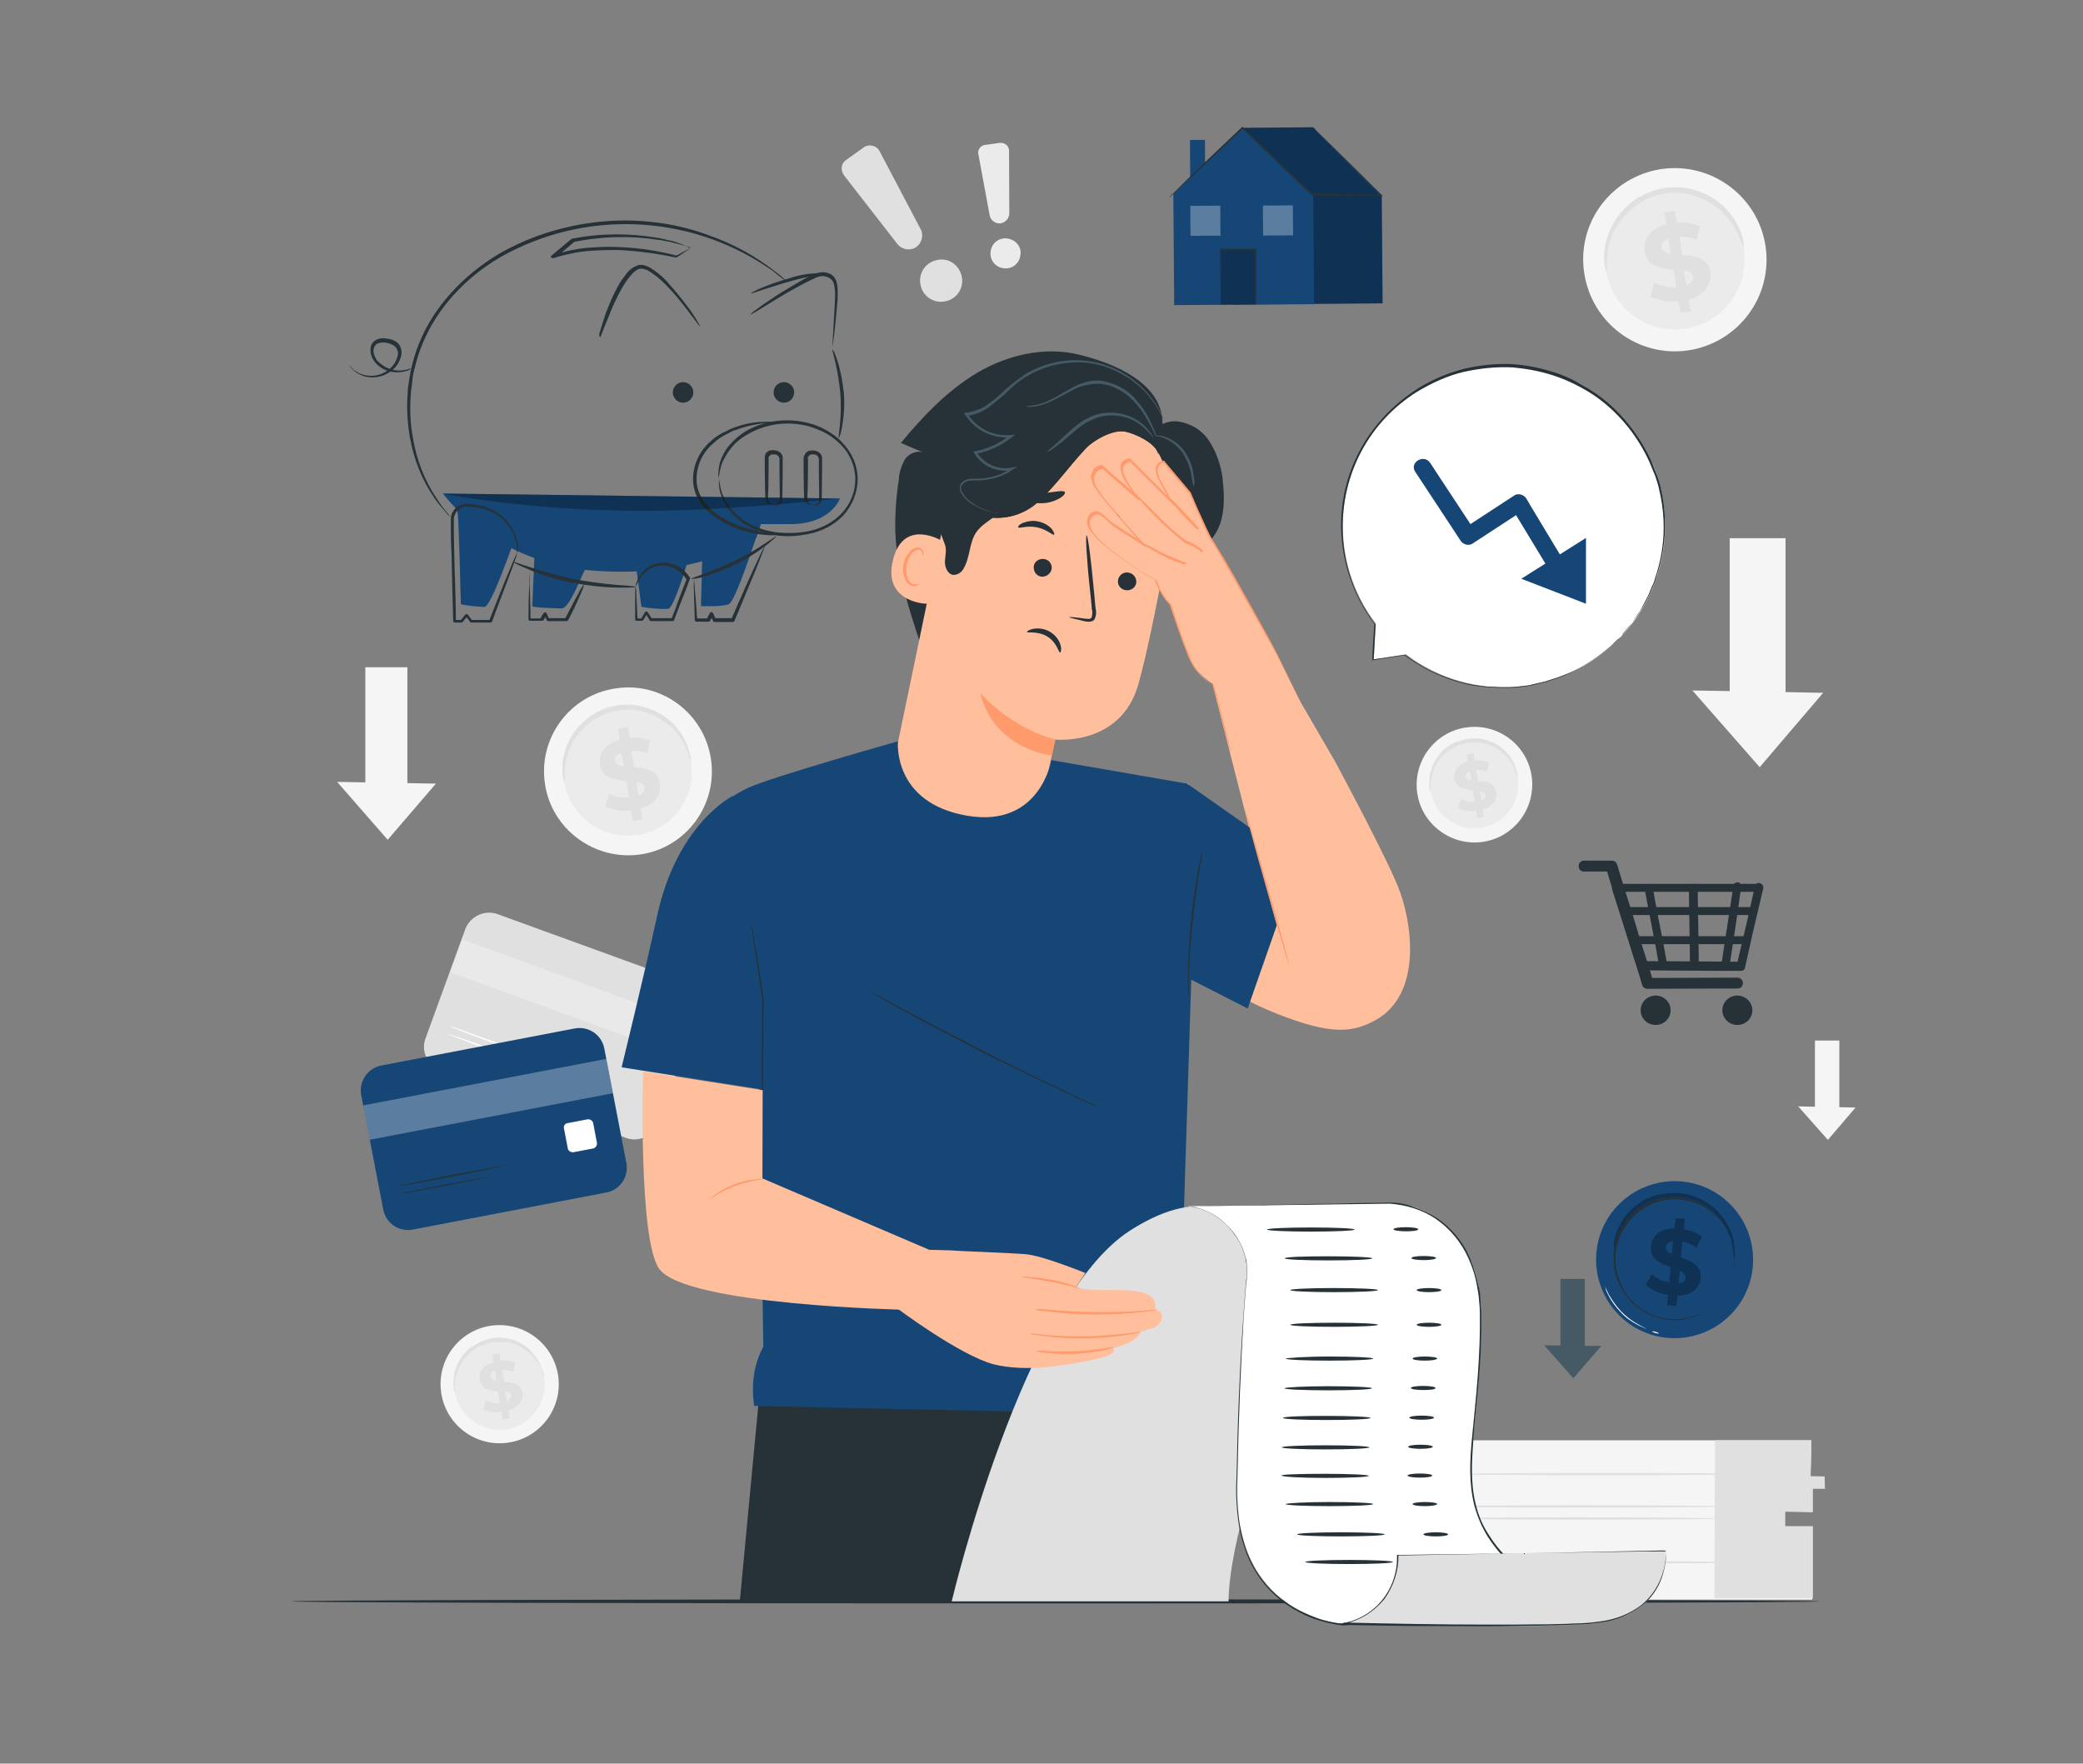 <?xml version="1.0" encoding="UTF-8"?> <!-- Generator: Adobe Illustrator 23.1.0, SVG Export Plug-In . SVG Version: 6.00 Build 0) --> <svg xmlns="http://www.w3.org/2000/svg" xmlns:xlink="http://www.w3.org/1999/xlink" id="Слой_1" x="0px" y="0px" viewBox="0 0 708.7 600" style="enable-background:new 0 0 708.7 600;" xml:space="preserve"><rect x="0" y="0" width="708.7" height="600" fill="#808080" stroke="none"/> <style type="text/css"> .st0{fill:#E0E0E0;} .st1{opacity:0.3;} .st2{fill:#FFFFFF;} .st3{fill:#F5F5F5;} .st4{fill:#EBEBEB;} .st5{fill:#263238;} .st6{fill:#164676;} .st7{fill:#455A64;} .st8{opacity:0.3;enable-background:new ;} .st9{fill:#FFBF9D;} .st10{fill:#FF9A6C;} </style> <g id="freepik--background-complete--inject-105"> <path class="st0" d="M169.3,311l63,22.9c4.4,1.6,6.8,6.6,5.1,11l-13.5,37.1c-1.6,4.4-6.6,6.8-11,5.1l-63-22.9 c-4.4-1.6-6.8-6.6-5.1-11l13.5-37.1C160,311.7,164.9,309.4,169.3,311z"></path> <g class="st1"> <rect x="188.6" y="297.5" transform="matrix(0.343 -0.94 0.94 0.343 -191.139 406.01)" class="st2" width="11.9" height="84.2"></rect> </g> <path class="st2" d="M181,362.2c0,0.1-6.6-2.1-14.5-5c-7.9-2.9-14.3-5.4-14.3-5.5c0-0.1,6.6,2.1,14.5,5 C174.7,359.7,181.1,362.1,181,362.2z"></path> <path class="st2" d="M188.1,362c0,0.1-7.9-2.7-17.6-6.2c-9.7-3.5-17.4-6.4-17.3-6.6s7.9,2.7,17.6,6.2 C180.3,358.9,188.1,361.8,188.1,362z"></path> <path class="st3" d="M491.2,490c0,0.7-0.3,22.9-0.3,22.9h-6.7v4.4h6.7v26.9h125.7v-24.5h-9.4v-5.4h9.2v-8h4.2v-3.6H616l0.3-12.7 H491.2z"></path> <polygon class="st0" points="583.5,490 583.3,543.7 616.8,543.7 616.8,519.2 607.4,519.2 607.4,514.2 616.8,514.5 616.8,506.5 620.9,506.5 620.8,502.3 616,502.2 616.3,490 "></polygon> <path class="st0" d="M585.7,516.6c0,0.3-22.8,0.4-50.9,0.4s-50.9-0.3-50.9-0.4c0-0.1,22.8-0.4,50.9-0.4S585.7,516.4,585.7,516.6z"></path> <path class="st0" d="M585.7,512.5c0,0.3-22.8,0.4-50.9,0.4s-50.9-0.3-50.9-0.4c0-0.1,22.8-0.4,50.9-0.4S585.7,512.2,585.7,512.5z"></path> <path class="st0" d="M592.3,501.5c0,0.3-22.8,0.4-50.9,0.4s-50.9-0.3-50.9-0.4s22.8-0.4,50.9-0.4 C569.5,501.1,592.3,501.2,592.3,501.5z"></path> <path class="st0" d="M592.9,531.5c0,0.3-22.8,0.4-50.9,0.4s-50.9-0.3-50.9-0.4c0-0.1,22.8-0.4,50.9-0.4S592.9,531.3,592.9,531.5z"></path> <path class="st0" d="M287.2,59.7L305.3,83c1.5,1.9,4.2,2.4,6.2,1.2l0,0c2.1-1.3,2.9-4.2,1.7-6.3l-13.9-26.4 c-0.9-1.9-3.2-2.5-5.1-1.6c-0.1,0.1-0.3,0.1-0.4,0.3l-5.9,4.2C286.2,55.5,285.8,57.8,287.2,59.7C287,59.5,287,59.5,287.2,59.7z"></path> <path class="st0" d="M327.1,93.6c1.1,3.9-1.2,7.8-5,8.8c-3.9,1.1-7.8-1.2-8.8-5c-1.1-3.9,1.2-7.8,5-8.8 C322.2,87.4,326,89.7,327.1,93.6z"></path> <path class="st4" d="M332.9,52.6l3.8,20.6c0.3,1.7,1.9,2.9,3.5,2.8l0,0c1.7-0.1,3.2-1.6,3.2-3.5l-0.1-21.2c0-1.5-1.2-2.7-2.7-2.7 c-0.1,0-0.3,0-0.4,0l-5,0.7c-1.5,0.1-2.5,1.5-2.4,2.9C332.9,52.6,332.9,52.6,332.9,52.6z"></path> <path class="st4" d="M347.1,87.2c-0.5,2.8-3.2,4.6-6,4c-2.8-0.5-4.6-3.2-4-6c0.5-2.8,3.2-4.6,6-4S347.8,84.3,347.1,87.2z"></path> <path class="st3" d="M600.7,83.8c2.5,17-9.2,32.8-26.3,35.4c-17,2.5-32.8-9.2-35.4-26.3s9.2-32.8,26.3-35.4c0,0,0,0,0.1,0 C582.3,55.1,598.2,66.8,600.7,83.8L600.7,83.8z"></path> <path class="st4" d="M593.3,84.9c1.9,13-7.1,25.1-20,26.9c-12.9,1.9-25.1-7.1-26.9-20c-1.9-13,7.1-25.1,20-26.9l0,0 C579.4,62.9,591.5,71.9,593.3,84.9C593.3,84.7,593.3,84.9,593.3,84.9z"></path> <path class="st0" d="M593.2,84.2c-0.4-0.9-0.8-1.7-1.1-2.7c-0.9-2.4-2.1-4.7-3.8-6.8c-1.1-1.3-2.4-2.7-3.8-3.8 c-1.6-1.3-3.4-2.4-5.2-3.2c-0.9-0.4-2-0.8-3.1-1.2c-2.3-0.7-4.6-0.9-6.8-0.9c-1.2,0-2.4,0.1-3.6,0.4c-1.2,0.3-2.4,0.5-3.5,0.9 c-1.1,0.4-2.3,0.8-3.2,1.5c-1.1,0.5-2,1.2-2.9,1.9c-0.9,0.7-1.7,1.3-2.5,2.1c-1.5,1.5-2.7,3.1-3.8,4.8c-0.9,1.6-1.6,3.2-2.1,4.8 c-0.8,2.5-1.2,5.1-1.2,7.6c0.1,0.9,0.1,2,0,2.9c-0.4-0.9-0.7-1.9-0.7-2.9c-0.3-2.7,0-5.5,0.7-8c1.1-4,3.1-7.5,6-10.5 c0.8-0.8,1.7-1.6,2.7-2.4c0.9-0.8,2-1.5,3.1-2c1.1-0.7,2.3-1.1,3.5-1.6c1.2-0.4,2.5-0.8,3.9-1.1c1.3-0.1,2.5-0.3,3.9-0.3 s2.5,0,3.9,0.3c1.2,0.1,2.4,0.4,3.6,0.8c1.1,0.4,2.1,0.8,3.2,1.3c3.8,1.7,6.8,4.4,9.2,7.8c1.6,2.3,2.7,4.7,3.4,7.4 C593.2,82.2,593.3,83.1,593.2,84.2z"></path> <path class="st0" d="M574.6,101.9l0.7,4l-3.6,0.5l-0.7-4c-3.2,0.4-6.6-0.1-9.5-1.5l1.3-4.7c2.3,1.1,5,1.6,7.5,1.5l-0.9-6 c-4.2-0.4-9-0.9-9.8-6.2c-0.7-3.9,1.6-7.6,7.4-9.2l-0.7-4l3.6-0.5l0.7,4c2.7-0.3,5.2,0.1,7.8,1.1l-1.1,4.7 c-1.9-0.7-3.9-1.1-5.9-1.1l0.9,6.2c4.2,0.3,8.8,0.9,9.7,6C582.3,96.5,580.2,100.3,574.6,101.9z M568.4,86.4l-0.8-5.2 c-1.9,0.8-2.4,1.9-2.3,3.1C565.5,85.6,566.7,86.1,568.4,86.4z M576,94.1c-0.3-1.3-1.3-1.9-3.1-2.1l0.8,5.1 C575.5,96.4,576.2,95.3,576,94.1L576,94.1z"></path> <path class="st3" d="M521.1,264c1.6,10.7-5.8,20.8-16.5,22.4c-10.7,1.6-20.8-5.8-22.4-16.5c-1.6-10.7,5.8-20.8,16.5-22.4 c0,0,0,0,0.1,0C509.4,245.9,519.5,253.2,521.1,264z"></path> <path class="st4" d="M516.4,264.6c1.2,8.2-4.4,15.8-12.6,17c-8.2,1.2-15.8-4.4-17-12.6c-1.2-8.2,4.4-15.8,12.6-17l0,0 C507.5,250.8,515.2,256.5,516.4,264.6L516.4,264.6z"></path> <path class="st0" d="M516.3,264.2c-0.3-0.5-0.5-1.1-0.7-1.7c-0.5-1.6-1.3-2.9-2.4-4.3c-0.7-0.9-1.5-1.6-2.4-2.4 c-0.9-0.8-2.1-1.5-3.2-2c-0.7-0.3-1.3-0.5-2-0.7c-1.5-0.4-2.9-0.7-4.4-0.5c-1.6,0-3.1,0.3-4.6,0.8c-0.7,0.3-1.3,0.5-2,0.9 c-1.2,0.7-2.4,1.5-3.4,2.4c-0.9,0.9-1.7,1.9-2.4,3.1c-0.5,0.9-1.1,2-1.3,3.1c-0.5,1.6-0.8,3.2-0.8,4.8c0,0.7,0,1.2,0,1.9 c-0.3-0.5-0.4-1.2-0.4-1.9c-0.1-1.7,0-3.5,0.4-5.1c0.3-1.2,0.8-2.3,1.3-3.4c0.7-1.2,1.5-2.3,2.4-3.4c1.1-1.1,2.3-2,3.6-2.7 c0.7-0.4,1.5-0.7,2.3-0.9c0.8-0.3,1.6-0.5,2.4-0.7c0.8-0.1,1.6-0.3,2.5-0.3c0.8,0,1.6,0,2.4,0.1c0.8,0.1,1.5,0.3,2.3,0.5 c0.7,0.3,1.3,0.5,2.1,0.8c1.2,0.5,2.4,1.3,3.5,2.3c0.9,0.8,1.7,1.7,2.4,2.7c0.9,1.3,1.7,2.9,2.1,4.7 C516.3,262.9,516.4,263.6,516.3,264.2z"></path> <path class="st0" d="M504.5,275.4l0.4,2.5l-2.3,0.4l-0.4-2.5c-2,0.3-4.2,0-6-0.9l0.8-3.1c1.5,0.7,3.1,1.1,4.7,0.9l-0.7-3.9 c-2.7-0.3-5.6-0.7-6.2-3.9c-0.4-2.4,1.1-4.8,4.6-5.8l-0.4-2.5l2.3-0.4l0.4,2.5c1.6-0.1,3.4,0,5,0.7l-0.7,3.1 c-1.2-0.4-2.4-0.7-3.8-0.7l0.7,3.9c2.7,0.1,5.6,0.5,6.2,3.9C509.4,272,508.1,274.3,504.5,275.4z M500.6,265.6l-0.5-3.2 c-1.2,0.4-1.6,1.2-1.5,2C498.7,265,499.5,265.4,500.6,265.6L500.6,265.6z M505.4,270.5c-0.1-0.8-0.9-1.2-1.9-1.3l0.5,3.2 C505.1,272,505.5,271.2,505.4,270.5z"></path> <path class="st3" d="M241.9,258.3c2.3,15.7-8.6,30.2-24.1,32.4s-30.2-8.6-32.4-24.1c-2.3-15.7,8.6-30.2,24.1-32.4l0,0 C225.1,231.8,239.6,242.7,241.9,258.3L241.9,258.3z"></path> <path class="st4" d="M235.2,259.3c1.7,11.9-6.4,23.1-18.4,24.8c-11.9,1.7-23.1-6.4-24.8-18.4s6.4-23.1,18.4-24.8l0,0 C222.3,239.2,233.4,247.3,235.2,259.3L235.2,259.3z"></path> <path class="st0" d="M235,258.6c-0.4-0.8-0.7-1.6-0.9-2.5c-0.8-2.3-2-4.4-3.5-6.3c-0.9-1.3-2.1-2.5-3.5-3.5 c-1.5-1.2-3.1-2.1-4.7-2.9c-0.9-0.4-1.9-0.8-2.8-1.1c-1.1-0.3-2-0.5-3.1-0.7c-1.1-0.1-2.1-0.3-3.2-0.1c-1.1,0-2.3,0.1-3.4,0.3 c-1.1,0.1-2.1,0.5-3.2,0.8c-1.1,0.4-2,0.8-2.9,1.3c-0.9,0.5-1.9,1.1-2.7,1.7c-0.8,0.5-1.6,1.2-2.4,2c-1.3,1.3-2.5,2.8-3.5,4.4 c-0.8,1.5-1.5,2.9-2,4.4c-0.7,2.3-1.1,4.7-1.1,7.1c0.1,0.9,0.1,1.7,0,2.7c-0.4-0.8-0.7-1.7-0.7-2.7c-0.3-2.5,0-5,0.7-7.4 c0.4-1.7,1.1-3.4,1.9-4.8c0.9-1.7,2.1-3.4,3.5-4.8c0.8-0.8,1.6-1.5,2.4-2.1c0.9-0.7,1.9-1.3,2.8-1.9c1.1-0.5,2.1-1.1,3.2-1.5 c1.2-0.4,2.3-0.7,3.5-0.9c1.2-0.3,2.4-0.3,3.6-0.4c1.2,0,2.4,0,3.5,0.3c1.1,0.1,2.3,0.4,3.4,0.8c1.1,0.3,2,0.7,3.1,1.2 c3.4,1.6,6.3,4,8.4,7.1c1.5,2,2.5,4.3,3.1,6.7C235,256.7,235.2,257.7,235,258.6z"></path> <path class="st0" d="M217.9,275l0.7,3.8l-3.4,0.5l-0.5-3.6c-2.9,0.4-6-0.1-8.7-1.3l1.2-4.4c2.1,1.1,4.6,1.5,6.8,1.3l-0.9-5.6 c-3.9-0.3-8.3-0.9-9-5.6c-0.5-3.5,1.5-7,6.7-8.4l-0.5-3.8l3.4-0.5l0.5,3.6c2.4-0.3,4.8,0.1,7.1,0.9l-1.1,4.4 c-1.7-0.7-3.6-0.9-5.4-0.9l0.9,5.6c3.9,0.3,8.2,0.8,8.8,5.6C225.1,270,223.1,273.5,217.9,275z M212.2,260.7l-0.8-4.7 c-1.7,0.7-2.3,1.7-2.1,2.8C209.6,259.9,210.6,260.5,212.2,260.7z M219.3,267.9c-0.1-1.2-1.2-1.6-2.8-1.9l0.8,4.7 C218.8,269.9,219.3,268.9,219.3,267.9L219.3,267.9z"></path> <path class="st3" d="M189.9,468c1.6,11-6,21.2-17,22.8c-11,1.6-21.2-6-22.8-17c-1.6-11,6-21.2,17-22.8l0,0 C178.1,449.5,188.2,457,189.9,468z"></path> <path class="st4" d="M185.2,468.7c1.2,8.4-4.6,16.2-12.9,17.6c-8.4,1.2-16.2-4.6-17.6-12.9c-1.2-8.4,4.6-16.2,12.9-17.6h0.1 C176.2,454.6,184,460.3,185.2,468.7L185.2,468.7z"></path> <path class="st0" d="M185,468.3c-0.3-0.5-0.5-1.2-0.7-1.7c-0.5-1.6-1.3-3.1-2.4-4.4c-0.7-0.9-1.5-1.7-2.4-2.4 c-1.6-1.3-3.4-2.3-5.4-2.8c-0.7-0.3-1.5-0.4-2.1-0.4c-0.8-0.1-1.5-0.1-2.3-0.1c-1.6,0-3.2,0.3-4.7,0.8c-0.7,0.3-1.5,0.5-2.1,0.9 s-1.3,0.8-1.9,1.2c-0.5,0.4-1.1,0.9-1.6,1.3c-0.9,0.9-1.7,2-2.4,3.1c-0.5,0.9-1.1,2-1.5,3.1c-0.5,1.6-0.8,3.2-0.8,5 c0.1,0.7,0.1,1.2,0,1.9c-0.3-0.5-0.4-1.2-0.4-1.9c-0.1-1.7,0-3.5,0.4-5.2c0.3-1.2,0.8-2.3,1.3-3.4c0.7-1.2,1.5-2.4,2.5-3.4 c0.5-0.5,1.1-1.1,1.7-1.5c1.3-0.9,2.7-1.7,4.3-2.3c0.8-0.3,1.6-0.5,2.4-0.7c0.8-0.1,1.7-0.3,2.5-0.3c0.8,0,1.6,0,2.4,0.1 c0.8,0.1,1.6,0.3,2.4,0.5c0.7,0.3,1.5,0.5,2.1,0.8c1.3,0.7,2.4,1.3,3.5,2.3c0.8,0.8,1.6,1.7,2.3,2.7c1.1,1.5,1.7,3.1,2.1,4.7 C185,466.9,185.2,467.6,185,468.3z"></path> <path class="st0" d="M173,479.8l0.4,2.7l-2.4,0.4l-0.4-2.5c-2.1,0.3-4.3,0-6.2-0.9l0.8-3.1c1.5,0.7,3.2,1.1,4.8,0.9l-0.5-3.9 c-2.7-0.3-5.8-0.7-6.3-4c-0.4-2.5,1.1-5,4.7-5.9l-0.4-2.7l2.4-0.4l0.4,2.5c1.7-0.1,3.4,0,5,0.7l-0.7,3.1c-1.2-0.5-2.5-0.7-3.8-0.7 l0.7,4c2.7,0.3,5.8,0.7,6.3,3.9C178.1,476.3,176.6,478.7,173,479.8z M168.9,469.7l-0.5-3.4c-1.2,0.5-1.6,1.2-1.5,2 C167.1,469.2,167.9,469.6,168.9,469.7z M173.9,474.7c-0.1-0.8-0.9-1.2-2-1.3l0.5,3.2C173.6,476.2,174,475.5,173.9,474.7z"></path> <rect x="124.3" y="227" class="st3" width="14.3" height="43.6"></rect> <polygon class="st3" points="114.7,266 131.9,285.7 148.3,266.6 "></polygon> <rect x="588.5" y="183.1" class="st3" width="19" height="57.9"></rect> <polygon class="st3" points="575.8,234.9 598.7,261 620.3,235.7 "></polygon> <rect x="617.5" y="354" class="st3" width="8.3" height="25.1"></rect> <polygon class="st3" points="611.8,376.4 621.9,387.8 631.3,376.8 "></polygon> <rect x="287.8" y="353.5" class="st3" width="8.3" height="25.1"></rect> <polygon class="st3" points="282.2,376 292.3,387.4 301.7,376.3 "></polygon> </g> <g id="freepik--Table--inject-105"> <path class="st5" d="M619.3,544.8c0,0.4-116.5,0.7-260,0.7s-260.2-0.3-260.2-0.7c0-0.4,116.5-0.7,260.2-0.7 S619.3,544.5,619.3,544.8z"></path> </g> <g id="freepik--Coin--inject-105"> <path class="st6" d="M596.3,431.5c-1.6,14.7-14.9,25.2-29.5,23.6c-14.7-1.6-25.2-14.9-23.6-29.5c1.6-14.7,14.9-25.2,29.5-23.6l0,0 C587.3,403.6,597.9,416.8,596.3,431.5z"></path> <g class="st1"> <path d="M570.7,440.8l-0.4,3.5l-3.1-0.3l0.3-3.5c-2.8-0.4-5.5-1.5-7.6-3.4l2.1-3.6c1.7,1.5,3.8,2.4,5.9,2.8l0.5-5.2 c-3.5-1.2-7.2-2.8-6.7-7.2c0.3-3.4,3.1-6,8-6l0.4-3.5l3.1,0.3l-0.3,3.5c2.3,0.4,4.4,1.2,6.2,2.5l-2,3.8c-1.3-1.1-2.9-1.7-4.7-2.1 l-0.5,5.4c3.5,1.2,7.1,2.7,6.7,7.1C578.3,438.1,575.6,440.8,570.7,440.8z M568.8,426.7l0.4-4.4c-1.7,0.3-2.4,1.1-2.5,2.1 C566.7,425.4,567.5,426,568.8,426.7L568.8,426.7z M573.5,434.7c0.1-1.1-0.8-1.7-2-2.4l-0.4,4.3 C572.7,436.5,573.4,435.7,573.5,434.7L573.5,434.7z"></path> </g> <g class="st1"> <path d="M590,428.4c-0.1-0.8-0.3-1.6-0.3-2.5c-0.3-3.8-1.7-7.4-3.9-10.5c-1.1-1.3-2.3-2.7-3.6-3.8c-0.8-0.5-1.5-1.2-2.4-1.6 c-0.8-0.5-1.7-0.9-2.7-1.3c-0.9-0.4-1.9-0.7-2.9-0.9c-1.1-0.3-2-0.4-3.1-0.5c-1.1-0.1-2.1-0.1-3.1,0c-2,0.1-4,0.5-5.9,1.3 c-0.9,0.3-1.7,0.7-2.5,1.2c-2.9,1.6-5.4,3.9-7.1,6.7c-1.2,1.9-2.1,4-2.7,6.2c-0.1,0.8-0.4,1.6-0.7,2.4c-0.1-0.8-0.1-1.7,0-2.5 c0.4-2.3,1.2-4.6,2.4-6.6c0.8-1.5,1.7-2.7,2.9-3.9c1.3-1.3,2.8-2.5,4.4-3.5c0.8-0.5,1.7-0.9,2.7-1.3c0.9-0.4,2-0.7,3.1-0.9 c1.1-0.3,2.1-0.4,3.2-0.5c1.1-0.1,2.3-0.1,3.4,0s2.3,0.3,3.4,0.5c1.1,0.3,2.1,0.7,3.1,1.1s1.9,0.9,2.8,1.5 c2.4,1.5,4.6,3.5,6.2,5.9c0.9,1.3,1.6,2.8,2.3,4.3c0.8,2.1,1.2,4.6,1.2,6.8C590.4,426.7,590.2,427.6,590,428.4z"></path> </g> <path class="st5" d="M590,430.5c0-0.1,0-0.3,0-0.3c0-0.3,0-0.5,0-0.9c0-0.5,0-1.1,0-1.6c0-0.7-0.1-1.5-0.1-2.1 c-0.3-2-0.8-3.9-1.6-5.6c-1.1-2.4-2.5-4.6-4.4-6.3c-5-4.8-12.1-6.7-18.8-5.1c-0.9,0.3-1.9,0.5-2.7,0.9c-0.9,0.4-1.7,0.8-2.7,1.3 c-1.7,1.1-3.4,2.3-4.7,3.9c-1.5,1.6-2.5,3.4-3.5,5.2c-0.9,2-1.5,4.2-1.7,6.3c-0.3,2.1-0.1,4.4,0.3,6.4s1.2,4,2.1,5.9 c0.9,1.7,2.3,3.4,3.8,4.8c0.7,0.7,1.5,1.3,2.3,1.9c0.8,0.5,1.6,1.1,2.5,1.5c10.1,5,22.3,0.8,27.2-9.2c0.3-0.7,0.5-1.2,0.8-1.9 s0.5-1.3,0.7-2c0.1-0.5,0.3-1.1,0.4-1.5c0.1-0.4,0.1-0.7,0.1-0.9C590,430.6,590,430.5,590,430.5c0,0.1,0,0.3,0,0.3 c0,0.3-0.1,0.5-0.1,0.9c0,0.5-0.1,1.1-0.3,1.6c-0.1,0.7-0.4,1.5-0.7,2.1c-0.7,1.9-1.6,3.6-2.8,5.2c-1.6,2.1-3.5,4-5.8,5.4 c-6,3.8-13.5,4.2-19.8,0.9c-0.9-0.4-1.7-0.9-2.5-1.5c-0.8-0.5-1.6-1.2-2.4-1.9c-1.5-1.5-2.8-3.1-3.9-5c-1.1-1.9-1.9-3.9-2.3-6 c-0.4-2.1-0.5-4.4-0.3-6.7c0.3-2.3,0.8-4.4,1.7-6.4c0.9-2,2.1-3.8,3.5-5.4c1.3-1.6,3.1-2.9,4.8-3.9c0.8-0.5,1.7-0.9,2.7-1.3 c0.9-0.4,1.9-0.7,2.8-0.9c6.8-1.7,14.1,0.3,19.2,5.2c1.9,1.9,3.4,4,4.4,6.6c0.8,1.9,1.3,3.8,1.6,5.8c0.1,0.7,0.1,1.5,0.1,2.1 c0,0.5,0,1.1,0,1.6c0,0.4,0,0.7-0.1,0.9C590.1,430.2,590,430.3,590,430.5z"></path> <path class="st2" d="M560.1,452c-0.3,0-0.5-0.1-0.8-0.3c-0.7-0.3-1.3-0.5-2-0.9c-2.1-1.1-4.2-2.5-5.9-4.4c-1.7-1.7-3.2-3.8-4.3-6 c-0.3-0.7-0.7-1.3-0.8-2c-0.1-0.3-0.1-0.5-0.3-0.8c0.1,0,0.5,1.1,1.3,2.7c1.2,2.1,2.7,4.2,4.3,5.9c1.7,1.7,3.6,3.2,5.8,4.4 C559,451.5,560.1,452,560.1,452z"></path> <path class="st2" d="M564.4,453.6c0,0.1-0.5,0.1-1.2-0.1c-0.7-0.3-1.1-0.4-1.1-0.5c0-0.1,0.5-0.1,1.2,0.1 C564,453.4,564.4,453.5,564.4,453.6z"></path> <rect x="530.9" y="435.1" class="st7" width="8.3" height="25.1"></rect> <polygon class="st7" points="525.4,457.7 535.3,468.9 544.8,457.9 "></polygon> </g> <g id="freepik--buy-icon--inject-105"> <path class="st5" d="M538.8,296.5h9.5l-1.9-1.3c1.3,4.6,2.8,9,4.2,13.5c2.1,7.1,4.4,14.2,6.6,21.4c0.5,1.6,1.1,3.4,1.5,5 c0.3,0.8,0.9,1.3,1.9,1.3l26.8-0.1h3.9c1.1-0.1,1.7-0.9,1.7-2c-0.1-0.9-0.8-1.6-1.7-1.7l-26.8,0.1h-3.9l1.9,1.3 c-1.3-4.6-2.8-9-4.2-13.5c-2.1-7.1-4.4-14.3-6.6-21.4l-1.5-5c-0.3-0.8-0.9-1.3-1.9-1.3h-9.5c-1.1,0.1-1.7,0.9-1.7,2 C537.2,295.7,537.8,296.5,538.8,296.5z"></path> <path class="st5" d="M597.1,301.4c-1.7,7.8-3.5,15.7-5.4,23.5c-0.3,1.1-0.5,2.3-0.8,3.4l1.3-1.1l-11.5-0.1l-18.4-0.1h-4l1.3,1.1 c-2.4-7.8-5-15.5-7.4-23.2l-1.1-3.2l-1.3,1.7h48.7c0.8-0.1,1.3-0.8,1.2-1.5c0-0.7-0.5-1.2-1.2-1.2h-48.7c-0.8,0-1.5,0.7-1.3,1.5 c0,0.1,0,0.3,0,0.4l7.4,23.2c0.4,1.1,0.7,2.1,1.1,3.2c0.1,0.7,0.8,1.1,1.3,1.1l11.5,0.1l18.4,0.1h4.2c0.7,0,1.2-0.4,1.3-1.1 c1.7-7.8,3.5-15.7,5.4-23.5c0.3-1.1,0.5-2.3,0.8-3.4C600.3,300.4,597.5,299.6,597.1,301.4z"></path> <path class="st5" d="M559.6,302.6c1.5,8.6,3.4,17,4.8,25.6c0.3,1.7,3.1,1.1,2.7-0.8c-1.5-8.6-3.4-17-4.8-25.6 C562,300,559.3,300.8,559.6,302.6z"></path> <path class="st5" d="M574.6,302.2c0.1,8.7,0.3,17.6,0.4,26.3c0,0.8,0.7,1.5,1.5,1.5s1.5-0.7,1.5-1.5c-0.1-8.7-0.3-17.6-0.4-26.3 c0-0.8-0.7-1.5-1.5-1.5C575.1,300.8,574.6,301.4,574.6,302.2z"></path> <path class="st5" d="M588.4,328.8c1.2-7.8,2.4-15.5,3.5-23.5c0.1-1.1,0.4-2.3,0.5-3.4c0.1-0.8-0.3-1.5-0.9-1.7 c-0.8-0.1-1.5,0.3-1.7,0.9c-1.2,7.8-2.4,15.5-3.6,23.5c-0.1,1.2-0.4,2.3-0.5,3.4c-0.1,0.8,0.4,1.5,1.1,1.6 C587.4,329.9,588.1,329.5,588.4,328.8L588.4,328.8z"></path> <path class="st5" d="M553,311.3h42.9c0.8-0.1,1.3-0.8,1.2-1.5c0-0.7-0.5-1.2-1.2-1.2H553c-0.8,0.1-1.3,0.8-1.2,1.5 C551.8,310.7,552.3,311.3,553,311.3z"></path> <path class="st5" d="M557,321.2h37.1c0.8-0.1,1.3-0.8,1.2-1.5c0-0.7-0.5-1.2-1.2-1.2H557c-0.8,0.1-1.3,0.8-1.2,1.5 C555.8,320.7,556.3,321.1,557,321.2z"></path> <ellipse class="st5" cx="591.1" cy="343.7" rx="5.1" ry="5"></ellipse> <ellipse class="st5" cx="563.3" cy="343.7" rx="5.1" ry="5"></ellipse> </g> <g id="freepik--speech-bubble--inject-105"> <path class="st2" d="M551.6,216.5c20.8-22.1,19.7-56.7-2.4-77.5s-56.7-19.7-77.5,2.4c-18.4,19.6-19.8,49.5-3.6,70.8l-0.7,12.1 l10.9-1.7C500.7,239.6,532.3,237,551.6,216.5z"></path> <path class="st5" d="M551.6,216.5c0,0-1.3,1.5-4.2,4c-4.2,3.5-8.7,6.4-13.7,8.7c-1.7,0.8-3.5,1.5-5.2,2l-2.8,0.9l-3.1,0.7l-1.6,0.4 c-0.5,0.1-1.1,0.1-1.6,0.3l-3.4,0.4c-1.2,0.1-2.4,0.1-3.5,0.1c-0.7,0-1.2,0-1.9,0l-1.9-0.1l-1.9-0.1c-0.7,0-1.2-0.1-1.9-0.1 l-3.9-0.5c-2.7-0.5-5.2-1.2-7.8-2.1c-5.5-1.9-10.7-4.7-15.4-8.2h0.3l-10.9,1.7h-0.3v-0.3c0.1-3.8,0.4-7.9,0.7-12.1v0.1 c-7.1-9.4-11-20.8-11.3-32.4c-0.3-12.9,4-25.3,12.1-35.3c3.8-4.7,8.3-8.7,13.5-12.1c5-3.2,10.3-5.5,16.1-7 c5.5-1.3,11.1-1.9,16.9-1.6c5.4,0.4,10.7,1.6,15.8,3.4c2.4,0.9,4.8,2,7.1,3.4c6.6,3.5,12.3,8.4,16.9,14.3c2.8,3.6,5.2,7.5,7.1,11.7 l1.2,3.1c0.4,0.9,0.8,2,1.1,2.9c0.7,1.9,1.1,3.9,1.5,5.9c1.3,7.1,1.2,14.3-0.3,21.4c-0.3,1.5-0.7,2.9-1.1,4.4 c-0.5,1.3-0.8,2.8-1.3,4c-0.5,1.2-1.1,2.4-1.5,3.5c-0.3,0.5-0.5,1.1-0.8,1.6l-0.8,1.5c-0.5,0.9-1.1,1.9-1.6,2.7 c-0.5,0.8-1.1,1.6-1.6,2.3l-1.5,2.1l-1.3,1.5l-1.7,2C551.9,216.2,551.6,216.5,551.6,216.5l0.5-0.7l1.7-2l1.2-1.5 c0.4-0.7,0.8-1.2,1.3-2c0.5-0.7,0.9-1.5,1.6-2.3c0.5-0.8,0.9-1.7,1.5-2.8l0.8-1.5c0.3-0.5,0.5-1.1,0.8-1.6c0.5-1.2,0.9-2.4,1.5-3.5 c0.5-1.2,0.8-2.7,1.3-4c0.4-1.5,0.8-2.9,1.1-4.4c1.5-7,1.5-14.2,0.1-21.3c-0.4-2-0.8-4-1.5-5.9c-0.3-1.1-0.7-2-1.1-2.9 c-0.4-0.9-0.8-2-1.2-2.9c-3.9-8.6-9.8-16-17.3-21.6c-2-1.5-4.2-2.8-6.4-4c-2.3-1.2-4.6-2.3-7.1-3.2c-5.1-1.9-10.3-2.9-15.7-3.4 c-5.6-0.3-11.1,0.3-16.6,1.5c-5.6,1.3-11,3.8-16,6.8c-16.1,10.1-25.6,27.7-25.3,46.8c0.1,11.7,4,22.9,11.1,32.3l0.1,0.1v0.1 c-0.3,4.2-0.4,8.3-0.7,12.1l-0.3-0.3l11-1.6h0.1l0.1,0.1c4.6,3.5,9.8,6.2,15.1,8c2.5,0.9,5.1,1.6,7.8,2.1l3.8,0.5 c0.7,0.1,1.2,0.1,1.9,0.1l1.9,0.1l1.9,0.1c0.7,0,1.2,0,1.7,0c1.2,0,2.4,0,3.5-0.1l3.4-0.4c0.5-0.1,1.1-0.1,1.6-0.3l1.6-0.4l3.1-0.7 l2.8-0.9c1.7-0.5,3.5-1.2,5.2-1.9c5-2.1,9.5-5.1,13.7-8.6c1.5-1.2,2.4-2.3,3.1-2.9C551.4,216.8,551.6,216.5,551.6,216.5z"></path> <path class="st6" d="M481.5,160.5l13.5,20.5l1.9,2.9c0.8,1.3,2.7,1.9,4,1.1l17.3-11.3l-4-1.1l12.6,20.8l1.7,2.9 c2,3.2,7.1,0.3,5.1-2.9c-4.2-7-8.4-13.9-12.6-20.9l-1.7-2.9c-0.8-1.3-2.7-1.9-4-1.1L498,179.8l4,1.1l-13.5-20.5l-1.9-2.9 C484.5,154.3,479.4,157.3,481.5,160.5L481.5,160.5z"></path> <polygon class="st6" points="517.6,196.9 539.6,183 539.6,205.4 "></polygon> </g> <g id="freepik--House--inject-105"> <polygon class="st6" points="446.7,43.3 422.8,43.5 422.8,43.7 419.6,103.6 470.4,103.2 470.1,66.7 "></polygon> <g class="st1"> <polygon points="446.7,43.3 422.8,43.5 422.8,43.7 419.6,103.6 470.4,103.2 470.1,66.7 "></polygon> </g> <polygon class="st6" points="422.8,43.5 399.2,66 399.5,103.8 447.1,103.5 446.8,66.4 "></polygon> <g class="st1"> <rect x="429.7" y="69.9" transform="matrix(1 -6.981091e-03 6.981091e-03 1 -0.513 3.037)" class="st2" width="10.2" height="10.2"></rect> </g> <g class="st1"> <rect x="405" y="70" transform="matrix(1 -6.981091e-03 6.981091e-03 1 -0.514 2.865)" class="st2" width="10.2" height="10.2"></rect> </g> <rect x="404.9" y="47.6" transform="matrix(1 -6.981091e-03 6.981091e-03 1 -0.375 2.846)" class="st6" width="5.1" height="15"></rect> <g class="st1"> <rect x="415.2" y="85" transform="matrix(1 -6.981091e-03 6.981091e-03 1 -0.648 2.942)" width="11.8" height="18.6"></rect> </g> <path class="st5" d="M446.7,43.3L446.7,43.3l0.4,0.4c0.3,0.3,0.8,0.7,1.3,1.2l4.8,4.7c4.2,4.2,10.1,9.9,17,16.8l0.4,0.3h-0.5 l-23.3-0.1h-0.1h-0.1l-4.2-3.9c-7.1-6.8-13.9-13.3-19.8-19h0.3l-18.2,17.2l-5.2,4.8l-1.3,1.2l-0.4,0.3l-0.1,0.1c0,0,0,0,0.1-0.1 l0.3-0.4l1.3-1.3l5.1-5c4.4-4.3,10.6-10.2,18.1-17.3l0.1-0.1l0.1,0.1L442.5,62l4.2,3.9l-0.1-0.1l23.3,0.3l-0.1,0.3l-16.9-16.9 l-4.7-4.8l-1.2-1.3L446.7,43.3L446.7,43.3z"></path> <path class="st5" d="M427,103.6c0-0.1,0-0.3,0-0.4v-1.1c0-0.9,0-2.3-0.1-3.9c0-3.4-0.1-8-0.1-13.3l0.3,0.3h-5.9h-5.9l0.3-0.3 c0,5.4,0,9.9,0,13.3c0,1.6,0,2.9,0,3.9c0,0.4,0,0.8,0,1.1c0.1,0,0.1,0.1,0.1,0.3c0,0.1-0.1,0.1-0.3,0.1c-0.1,0-0.1-0.1-0.1-0.3 c0-0.1,0.1-0.1,0.1-0.1c0-0.3,0-0.7,0-1.1c0-0.9,0-2.3-0.1-3.9c0-3.4-0.1-8-0.1-13.3v-0.3h0.3h5.9h6V85c0,5.4,0,9.9,0,13.3 c0,1.6,0,2.9,0,3.9c0,0.4,0,0.8,0,1.1C427.3,103.5,427,103.6,427,103.6z"></path> </g> <g id="freepik--piggy-bank--inject-105"> <path class="st6" d="M171.5,172.4l-15.8-3.8c-0.3,2-0.3,3.9,0,5.9c0.4,1.9,1.1,31.1,1.1,31.1c2.7,0.5,5.4,0.8,8,0.9 c2.4-0.1,9.7-21.8,10.1-22.4L171.5,172.4z"></path> <path class="st6" d="M197.6,188.9c0.1-0.3-15.7-1.5-15.7-1.5s-0.8,18.2-0.8,18.8c0,0.5,6.8,0.7,9.9,0.8c3.1,0.1,7.6-13.5,8.3-13.4 C198.6,192.1,198,190.5,197.6,188.9z"></path> <path class="st6" d="M216.3,192c0,0,1.9,13.9,1.9,14.3s7.4,1.1,9.2,0.8s6.3-14.9,6.2-15C227.7,186.9,216.3,192,216.3,192z"></path> <path class="st6" d="M258.6,179l-19.7,11l-0.4,16.2c0,0,7.8,0.3,9.5-0.7c1.9-0.9,6.8-15.5,6.8-15.5L258.6,179z"></path> <path class="st6" d="M258.9,178.3h10.1c13.7,0,16.8-8.7,16.8-8.7l-135.1-1.7c0,0,16.9,23.9,52,26.3s53.8-10.5,54.7-11.5 L258.9,178.3z"></path> <path class="st5" d="M236.4,200.6c0.3,2.4,0.5,6,0.8,10.3l-0.5-0.5h4.2l-0.5,0.3l1.1-2.1c0.1-0.1,0.1-0.3,0.3-0.3 c0.3-0.1,0.7,0,0.8,0.3l0,0c0.3,0.7,0.7,1.5,0.9,2.1l-0.5-0.4h6.3l-0.5,0.4c3.1-7,5.8-13.3,7.9-17.8s3.4-7.2,3.5-7.2 c0.1,0-0.9,2.8-2.8,7.5c-1.9,4.6-4.6,11-7.5,18c-0.1,0.3-0.3,0.4-0.5,0.4h-6.3c-0.3,0-0.4-0.1-0.5-0.4c-0.3-0.8-0.7-1.5-0.9-2.1 h1.1l-1.2,2.1l0,0c-0.1,0.1-0.3,0.3-0.5,0.3h-4.2l0,0c-0.3,0-0.5-0.3-0.5-0.5c-0.1-4.3-0.3-7.8-0.3-10.3c-0.1-1.3-0.1-2.7,0.1-3.9 C236.1,197.9,236.4,199.2,236.4,200.6z"></path> <path class="st5" d="M180.2,199c0.1,2.9,0.3,7.1,0.3,11.9l-0.5-0.5h4.2l-0.5,0.3l0.9-1.6l0.3-0.4c0.1-0.1,0.1-0.3,0.3-0.3l0,0 c0.3-0.1,0.7,0,0.8,0.3l0.9,2l-0.5-0.4h6.3l-0.5,0.3c1.9-3.6,3.4-6.6,4.6-8.7c0.5-1.2,1.2-2.3,2-3.2c-0.3,1.2-0.8,2.4-1.3,3.5 c-0.9,2.1-2.4,5.4-4.2,8.8c-0.1,0.1-0.3,0.3-0.5,0.3l0,0h-6.3c-0.3,0-0.4-0.1-0.5-0.4l-0.9-2h1.1l-0.3,0.4 c-0.3,0.5-0.7,1.1-0.9,1.6c-0.1,0.1-0.3,0.3-0.5,0.3h-4.2l0,0l0,0c-0.3,0-0.5-0.3-0.5-0.5c0-4.8,0.1-9,0.3-11.9 c0-1.6,0.1-3.2,0.4-4.7C180.2,195.7,180.3,197.3,180.2,199z"></path> <path class="st5" d="M260.6,185.6c-3.1,2.4-6.4,4.4-9.9,6.2c-3.5,1.7-7.1,3.1-10.9,4.3c-1.5,0.5-3.1,0.8-4.7,0.9 c-0.1-0.4,7-2.4,15.1-6.3s13.8-8.6,14.1-8.3C264.3,182.3,263,183.7,260.6,185.6z"></path> <path class="st5" d="M210,199.9c-5.1-0.1-10.1-0.7-15-1.6c-5-0.9-9.8-2.4-14.5-4.3c-3.6-1.5-5.8-2.5-5.6-2.8 c0.1-0.1,2.3,0.8,5.9,1.9c4.7,1.6,9.5,2.8,14.5,3.9c4.8,0.9,9.8,1.6,14.7,2c3.9,0.3,6.2,0.4,6.2,0.7 C216.3,199.8,213.9,200,210,199.9z"></path> <path class="st5" d="M151.7,174.3c-1.3-1.5-2.7-3.1-3.8-4.7c-4.3-6.2-7.1-13.3-8.4-20.6c-0.9-5.1-1.2-10.3-0.8-15.4 c0-1.3,0.3-2.8,0.5-4.3c0.3-1.5,0.4-2.8,0.8-4.3c0.7-2.9,1.6-5.9,2.8-8.7c4.8-11.7,14.5-22.5,26.9-29.9 c11.8-6.8,25.2-10.6,38.9-11.3c11.1-0.5,22.3,1.1,32.7,5c7.1,2.5,13.7,5.9,19.8,10.3c1.1,0.8,2,1.5,2.8,2.1s1.5,1.2,2,1.6 c0.5,0.4,1.1,0.9,1.5,1.5c-0.5-0.4-1.2-0.8-1.7-1.2c-0.5-0.4-1.2-0.9-2-1.6c-0.8-0.7-1.7-1.3-2.8-2c-27.1-18.1-62.2-19.4-90.5-3.4 c-12.3,7.1-21.8,17.8-26.5,29.2c-1.2,2.8-2.1,5.6-2.8,8.6c-0.4,1.5-0.7,2.8-0.8,4.3c-0.1,1.5-0.4,2.8-0.5,4.2 c-0.4,5.1-0.3,10.2,0.7,15.3c1.2,7.4,3.9,14.3,8,20.5c1.1,1.7,2.3,3.4,3.5,4.8c0.4,0.5,0.9,1.1,1.3,1.6 C152.6,175.4,152.2,175,151.7,174.3z"></path> <path class="st5" d="M285,123c1.1,3.5,1.7,7.1,2.1,10.7c0.3,3.6,0.1,7.4-0.5,10.9c-0.4,2.8-1.1,4.4-1.2,4.4 c-0.4-0.1,1.2-6.8,0.5-15.1c-0.7-8.3-2.9-14.9-2.7-15C283.4,118.8,284.2,120.4,285,123z"></path> <path class="st5" d="M262.1,182.1c-2.7-0.1-5.4-0.5-7.9-1.2c-3.9-0.9-7.6-2.7-10.9-5c-2-1.3-3.6-3.1-5.1-5.1 c-1.5-2.1-2.3-4.7-2.4-7.4c-0.1-5.1,2.1-9.9,6-13.3c1.6-1.5,3.5-2.7,5.5-3.5l1.3-0.7c0.4-0.1,0.9-0.3,1.3-0.5 c0.8-0.3,1.7-0.5,2.5-0.8c2.5-0.7,5.2-1.1,7.9-1.1c0.9-0.1,2,0,2.9,0.1c0,0.3-4.2,0-10.6,1.9c-0.8,0.3-1.6,0.5-2.4,0.8 c-0.4,0.1-0.8,0.3-1.3,0.5l-1.3,0.7c-1.9,0.9-3.6,2-5.1,3.5c-3.6,3.1-5.6,7.6-5.5,12.3c0,2.4,0.8,4.7,2.1,6.7 c1.3,1.9,2.9,3.5,4.7,4.8c3.2,2.3,6.7,3.9,10.5,5c6.4,1.9,10.6,1.6,10.6,1.9C264.1,182.1,263.2,182.1,262.1,182.1z"></path> <path class="st5" d="M204.2,112.6c0.4-1.5,1.1-3.5,1.9-6c1.1-2.9,2.3-5.8,3.8-8.6c0.8-1.6,1.9-3.2,3.1-4.7c0.5-0.8,1.3-1.5,2.1-2.1 c0.4-0.3,0.9-0.5,1.5-0.8c0.3-0.1,0.5-0.1,0.8-0.3c0.3,0,0.5,0,0.9,0c1.1,0.1,2.1,0.5,3.1,1.1c0.8,0.5,1.7,1.1,2.4,1.7 c1.5,1.2,2.8,2.4,4,3.9c2.1,2.3,4,4.7,5.9,7.2c1.6,2.1,2.8,3.9,3.5,5.2c0.4,0.7,0.8,1.3,1.1,2c-0.1,0.1-2-2.5-5.2-6.7 c-1.6-2-3.6-4.6-6-7c-1.2-1.3-2.5-2.5-3.9-3.6c-0.7-0.5-1.5-1.1-2.3-1.6c-0.8-0.5-1.6-0.8-2.5-0.9h-0.5c-0.1,0-0.4,0.1-0.5,0.1 c-0.4,0.1-0.8,0.4-1.2,0.7c-0.8,0.5-1.3,1.2-2,2c-1.1,1.3-2.1,2.9-2.9,4.4c-1.5,2.7-2.8,5.5-3.9,8.3c-2,4.8-3.1,7.9-3.2,7.9 C203.7,114.1,203.9,113.3,204.2,112.6z"></path> <path class="st5" d="M281.8,93.7c-0.9-0.1-2-0.1-2.9-0.1c-3.4,0.4-6.6,1.1-9.7,2c-7.5,2.1-13.5,4.4-13.7,4.2 c-0.1-0.3,5.6-3.1,13.3-5.2c3.2-1.1,6.6-1.6,10.1-1.7c1.1,0,2.1,0.1,3.1,0.5c0.7,0.3,0.9,0.7,0.9,0.8 C282.7,94.1,282.5,94,281.8,93.7z"></path> <path class="st5" d="M232.2,83.4c-0.9-0.3-2.1-0.5-3.5-0.9c-0.7-0.3-1.5-0.3-2.3-0.5c-0.8-0.1-1.6-0.4-2.5-0.4 c-9.5-1.5-19.2-1.2-28.7,0.7l0.3-0.1l-6.2,5.2l-0.5,0.4l-0.5-1.1c4.3-1.3,8.7-2.3,13.1-2.5c4-0.3,7.9-0.3,11.9,0 c5.8,0.4,11.4,1.3,17,2.8h-0.3c1.5-0.8,2.8-1.5,3.6-1.9c0.8-0.4,1.3-0.7,1.3-0.7c0.1,0-0.3,0.3-1.1,0.8c-0.8,0.5-2,1.3-3.6,2.4 c0,0-0.1,0-0.3,0l0,0c-5.6-1.2-11.3-2-16.9-2.4c-3.9-0.3-7.8-0.1-11.8,0.1c-4.4,0.3-8.7,1.2-12.9,2.5c-0.3,0.1-0.5,0-0.7-0.1l0,0 c-0.3-0.3-0.1-0.7,0.1-0.8l0.5-0.4l6.2-5.2l0,0c0.1,0,0.1-0.1,0.3-0.1c9.5-1.9,19.4-1.9,29-0.3c0.9,0.1,1.7,0.4,2.5,0.5 c0.8,0.3,1.6,0.4,2.3,0.5c1.5,0.5,2.5,0.8,3.5,1.2c2,0.8,2.8,1.3,2.8,1.3C235.2,84.1,234,83.8,232.2,83.4z"></path> <path class="st5" d="M244.4,161.3c0-0.5,0.1-1.1,0.1-1.6c0.1-0.8,0.3-1.5,0.4-2.3c0.7-2,1.6-3.9,2.9-5.5c1.7-2.1,3.9-4,6.3-5.4 c6.4-3.6,14.1-4.4,21.2-2.5c2,0.5,4,1.3,5.9,2.4c1.9,1.1,3.8,2.4,5.2,4c3.4,3.4,5.4,7.9,5.4,12.6c0,4.7-1.9,9.2-5.1,12.6 c-3.1,3.1-7,5.1-11.3,6c-3.8,0.8-7.8,1.1-11.5,0.5c-3.4-0.4-6.6-1.6-9.5-3.2c-2.4-1.3-4.6-3.2-6.3-5.4c-1.3-1.6-2.3-3.5-2.9-5.5 c-0.3-0.7-0.4-1.5-0.5-2.3c-0.1-0.5-0.1-1.1-0.1-1.6c0-0.4,0-0.9,0-1.3c0.3,1.7,0.5,3.5,1.1,5.1c0.7,1.9,1.7,3.8,3.1,5.2 c1.7,2,3.9,3.8,6.3,5.1c2.8,1.6,6,2.5,9.2,2.9c3.8,0.4,7.5,0.3,11.3-0.5c4-0.9,7.8-2.9,10.6-5.8c3.1-3.2,4.8-7.4,4.8-11.8 s-1.9-8.7-5-11.8c-1.5-1.5-3.2-2.8-5-3.8c-1.7-0.9-3.6-1.7-5.6-2.3c-6.8-1.9-14.2-1.1-20.4,2.3c-2.4,1.3-4.6,2.9-6.3,5.1 c-1.3,1.6-2.3,3.4-3.1,5.2c-0.5,1.6-0.9,3.4-1.1,5.1C244.4,162.2,244.4,161.7,244.4,161.3z"></path> <path class="st5" d="M274.4,171.3c-0.5-0.5-0.8-1.2-0.8-2c0-0.8-0.1-1.6-0.1-2.5c0-2-0.1-4.3-0.1-6.7c0-1.2,0-2.5,0-4 c0-0.4,0-0.8,0.3-1.2c0.1-0.4,0.4-0.8,0.8-1.1c0.4-0.3,0.8-0.5,1.2-0.5c0.4,0,0.8-0.1,1.2,0c0.9,0,1.9,0.5,2.4,1.3 c0.3,0.4,0.4,0.8,0.4,1.3c0,0.4,0,0.7,0,1.1c0,1.3,0,2.7,0,4c0,2.5-0.1,4.8-0.1,6.7c0,0.5,0,0.9,0,1.3c0,0.4,0,0.9-0.1,1.3 c-0.1,0.7-0.7,1.3-1.5,1.6c-0.4,0.1-0.9,0.3-1.3,0.1c-0.3,0-0.4-0.1-0.4-0.1s0.1-0.1,0.4-0.1c0.4,0,0.8-0.1,1.1-0.3 c0.5-0.3,0.8-0.8,0.9-1.3c0-0.4,0-0.8,0-1.2c0-0.4,0-0.9,0-1.3c0-2-0.1-4.3-0.1-6.7c0-1.3,0-2.5,0-4c0-0.3,0-0.8,0-0.9 c-0.1-0.8-0.8-1.5-1.6-1.5c-0.3,0-0.7,0-0.9,0s-0.5,0.1-0.7,0.3c-0.4,0.3-0.7,0.8-0.5,1.3c0,1.3,0,2.7,0,4c0,2.5-0.1,4.8-0.1,6.7 c-0.1,0.9-0.1,1.9-0.1,2.5c-0.1,0.5,0.1,1.2,0.5,1.6c0.7,0.7,1.3,0.7,1.3,0.8C276.4,171.7,275.6,172,274.4,171.3z"></path> <path class="st5" d="M261.2,171.3c-0.5-0.5-0.8-1.2-0.8-2c0-0.8-0.1-1.6-0.1-2.5c0-2-0.1-4.3-0.1-6.7c0-1.2,0-2.5,0-4 c0-0.4,0-0.9,0.1-1.3c0.1-0.4,0.4-0.8,0.8-1.1c0.4-0.3,0.8-0.5,1.2-0.5c0.4,0,0.8-0.1,1.2,0c0.9,0,1.9,0.5,2.4,1.3 c0.3,0.4,0.4,0.8,0.4,1.3c0,0.4,0,0.7,0,1.1c0,1.3,0,2.7,0,4c0,2.5-0.1,4.8-0.1,6.7c0,0.5,0,0.9,0,1.3c0,0.4,0,0.9-0.1,1.3 c-0.1,0.8-0.8,1.5-1.5,1.7c-0.4,0.1-0.8,0.3-1.3,0.1c-0.3,0-0.4-0.1-0.4-0.1s0.1-0.1,0.4-0.1c0.4,0,0.8-0.1,1.1-0.3 c0.5-0.3,0.8-0.8,0.9-1.3c0-0.4,0-0.8,0-1.2c0-0.4,0-0.9,0-1.3c0-2-0.1-4.3-0.1-6.7c0-1.3,0-2.5,0-4c0-0.3,0-0.8,0-0.9 c-0.1-0.8-0.8-1.5-1.6-1.5c-0.3,0-0.7,0-0.9,0s-0.5,0.1-0.7,0.3c-0.4,0.4-0.7,0.8-0.5,1.3c0,1.3,0,2.7,0,4c0,2.5-0.1,4.8-0.1,6.7 c-0.1,0.9-0.1,1.9-0.1,2.5c-0.1,0.5,0.1,1.2,0.5,1.6c0.7,0.7,1.3,0.7,1.3,0.8C262.9,171.7,262.2,172,261.2,171.3z"></path> <path class="st5" d="M283.6,110.6c0.1-2.5,0.4-5.6,0.5-9c0.1-1.7,0-3.4-0.4-5.1c-0.3-0.8-0.7-1.5-1.5-1.9c-0.7-0.4-1.5-0.7-2.4-0.7 c-0.9,0.1-1.7,0.3-2.5,0.7c-0.8,0.4-1.7,0.8-2.5,1.2c-1.6,0.8-3.2,1.7-4.7,2.5c-2.9,1.6-5.5,3.2-7.8,4.6c-4.3,2.7-7,4.3-7.1,4.2 c0.5-0.5,1.1-1.1,1.7-1.5c1.2-0.9,2.8-2.1,5-3.5c2.1-1.5,4.7-3.1,7.6-4.8c1.5-0.9,2.9-1.7,4.7-2.7c0.8-0.4,1.7-0.8,2.5-1.2 c0.9-0.4,2-0.7,3.1-0.8c1.1,0,2.1,0.3,3.1,0.8c0.9,0.7,1.5,1.6,1.7,2.5c0.3,0.9,0.4,1.9,0.4,2.8c0,0.9,0,1.7,0,2.7 c-0.3,3.4-0.5,6.4-0.8,9c-0.5,5.1-1.1,8.3-1.2,8.3C283.2,118.8,283.3,115.7,283.6,110.6z"></path> <path class="st5" d="M175.4,183.7c-0.5-1.6-1.2-3.1-2.1-4.4c-1.2-1.7-2.8-3.4-4.6-4.4c-2.3-1.3-4.7-2.1-7.4-2.4 c-0.7-0.1-1.5-0.1-2.1-0.1c-0.7-0.1-1.3,0-2,0.3c-1.3,0.5-2.3,1.6-2.7,3.1c-0.1,0.4-0.1,0.7-0.1,1.1v1.2v2.5c0,1.7,0.1,3.5,0.1,5.2 c0.1,3.5,0.1,7.1,0.3,10.9c0.1,5.1,0.3,10.1,0.3,14.7l-0.5-0.5h2.4l-0.4,0.3l1.7-2.1l0.1-0.1c0.3-0.1,0.7-0.1,0.8,0.1l1.5,2.1 l-0.4-0.3h6.6l-0.5,0.3c2.8-7,5.1-12.9,6.8-16.9c0.8-2,1.5-3.6,2-4.7c0.3-0.5,0.5-1.1,0.8-1.5c-0.1,0.5-0.3,1.2-0.5,1.7 c-0.4,1.1-0.9,2.7-1.7,4.7c-1.5,4.2-3.8,9.9-6.4,17c-0.1,0.1-0.3,0.3-0.5,0.3l0,0h-6.6c-0.1,0-0.4-0.1-0.4-0.3l0,0l-1.6-2.1h0.9 l-1.7,2.1c-0.1,0.1-0.3,0.3-0.4,0.3h-2.4c-0.3,0-0.5-0.3-0.5-0.5c-0.1-4.7-0.3-9.7-0.4-14.7c-0.1-3.8-0.1-7.4-0.3-10.9 c-0.1-1.7-0.1-3.5-0.1-5.2c0-0.8,0-1.7,0-2.5c0-0.4,0-0.8,0-1.2s0-0.9,0.1-1.3c0.4-1.7,1.7-3.2,3.4-3.8c0.8-0.3,1.6-0.4,2.4-0.3 c0.8,0,1.5,0.1,2.3,0.3c2.7,0.3,5.4,1.2,7.6,2.7c1.9,1.2,3.5,2.8,4.7,4.8c0.9,1.5,1.6,2.9,2,4.6c0.1,0.5,0.4,1.2,0.4,1.9 c0,0.4,0,0.9-0.1,1.3c0,0.4-0.1,0.7-0.4,1.1C176,186.2,175.9,184.9,175.4,183.7z"></path> <path class="st5" d="M216.7,197.9c0.5-1.6,1.6-2.9,2.8-4.2c2-1.7,4.7-2.5,7.2-2.3c3.4,0.4,6.3,2.3,8,5.1c0.1,0.1,0.1,0.3,0,0.5l0,0 c-0.9,2.5-2,5.4-3.2,8.3c-0.7,1.9-1.5,3.8-2.1,5.6c-0.1,0.3-0.3,0.4-0.5,0.4h-7.5l0,0c-0.1,0-0.4-0.1-0.4-0.3l-1.5-2.5h0.9 c-0.5,0.8-1.1,1.6-1.5,2.4l0,0c-0.1,0.1-0.3,0.3-0.4,0.3h-2l0,0c-0.3,0-0.4-0.3-0.4-0.4c0-3.5,0-6.3,0-8.3c0-1.1,0-2,0.1-3.1 c0.3,1.1,0.3,2,0.3,3.1c0.1,2,0.3,4.8,0.4,8.3l-0.4-0.4h1.9l-0.4,0.3l1.5-2.5c0-0.1,0.1-0.1,0.1-0.1c0.3-0.1,0.5-0.1,0.7,0.1l0,0 l1.6,2.4l-0.5-0.3h7.5l-0.5,0.4c0.7-1.9,1.5-3.6,2.1-5.6c1.1-2.9,2.1-5.6,3.2-8.3v0.5c-1.5-2.5-4.2-4.4-7.1-4.8 c-2.4-0.3-4.8,0.3-6.7,1.9c-1.2,1.1-2.3,2.3-2.9,3.8c-0.3,0.5-0.5,1.1-0.8,1.6C216.3,199.1,216.4,198.4,216.7,197.9z"></path> <circle class="st5" cx="266.7" cy="133.5" r="3.5"></circle> <path class="st5" d="M228.9,133.5c0-1.9,1.6-3.5,3.5-3.5c1.9,0,3.5,1.6,3.5,3.5s-1.6,3.5-3.5,3.5 C230.5,137,228.9,135.4,228.9,133.5L228.9,133.5z"></path> <path class="st8" d="M150.4,167.9c0,0,29.1,5.9,68.9,5.9c29.4,0,65.5-4.2,66.2-4.2L150.4,167.9z"></path> <path class="st5" d="M120.3,125.8c1.5,1.1,3.2,1.9,5.1,2c2.7,0.3,5.4-0.7,7.4-2.5c1.2-1.1,2-2.4,2.4-3.9c0.3-0.8,0.3-1.6,0-2.3 c-0.3-0.8-0.8-1.3-1.5-1.7c-1.5-0.8-3.1-1.1-4.7-0.7c-0.7,0.1-1.2,0.5-1.6,1.2c-0.3,0.7-0.4,1.3-0.3,2c0.3,1.3,0.9,2.7,2,3.5 c0.9,0.8,2,1.5,3.2,2c1.7,0.7,3.6,0.8,5.5,0.5c1.3-0.3,2-0.7,2-0.5c-0.5,0.5-1.2,0.8-1.9,0.9c-1.9,0.5-4,0.5-5.9-0.1 c-1.3-0.4-2.5-1.1-3.5-2c-1.2-1.1-2.1-2.5-2.4-4.2c-0.1-0.9-0.1-1.9,0.3-2.8c0.5-0.9,1.3-1.6,2.4-1.9c0.9-0.3,1.9-0.3,2.9-0.1 c0.9,0.1,2,0.4,2.8,0.9c0.9,0.5,1.6,1.3,1.9,2.4c0.3,0.9,0.3,2,0,2.9c-0.5,1.7-1.5,3.4-2.8,4.4c-2.3,2-5.2,2.9-8.3,2.5 c-2-0.3-3.8-1.2-5.2-2.5c-0.5-0.4-1.1-1.1-1.3-1.7C118.8,124.3,119.3,124.8,120.3,125.8z"></path> </g> <g id="freepik--credit-card--inject-105"> <path class="st6" d="M129.7,362.5l65.8-12.6c4.7-0.9,9.2,2.1,10.1,6.8l7.5,38.9c0.9,4.7-2.1,9.2-6.8,10.1l-65.8,12.6 c-4.7,0.9-9.2-2.1-10.1-6.8l-7.5-38.9C122,367.9,125.1,363.4,129.7,362.5z"></path> <g class="st1"> <rect x="124" y="368.1" transform="matrix(0.982 -0.188 0.188 0.982 -67.4 37.91)" class="st2" width="84.2" height="11.9"></rect> </g> <path class="st5" d="M166,400.4c0,0.1-6.7,1.5-15,3.1c-8.3,1.6-15.1,2.8-15.1,2.7c0-0.1,6.7-1.5,15-3.1 C159.3,401.5,166,400.3,166,400.4z"></path> <path class="st5" d="M171.9,396.5c0,0.1-8.2,1.9-18.2,3.8c-10.1,1.9-18.2,3.4-18.2,3.2c0-0.1,8.2-1.7,18.2-3.8 C163.7,397.9,171.9,396.4,171.9,396.5z"></path> <path class="st2" d="M193.1,382.1l6.8-1.3c0.8-0.1,1.7,0.4,1.9,1.2l1.3,6.8c0.1,0.8-0.4,1.7-1.2,1.9l-6.8,1.3 c-0.8,0.1-1.7-0.4-1.9-1.2l-1.3-6.8C191.6,383,192.3,382.2,193.1,382.1z"></path> </g> <g id="freepik--Character--inject-105"> <path class="st5" d="M405.9,469.1c5.1,0,9.5,75.7,9.5,75.7H251.7l6.7-70.9C258.4,473.9,400.8,469.1,405.9,469.1z"></path> <path class="st5" d="M415.6,176.6c-1.2,4.7-4.3,9-8.8,10.7c1.7-3.4,2.1-7.2,1.2-10.9c-1.7,5.2-6.7,8.8-11,12.2 c-2.8-6.4-1.2-12.6-2.1-19.6c-0.8-7-2.7-14.3-7.6-19.3l3.4-0.3c1.3-4,6-6.6,10.3-6c4.3,0.7,8.2,3.1,10.5,6.8 c2.3,3.6,3.8,7.8,4.4,12.1C416.4,166.9,416.8,171.9,415.6,176.6z"></path> <path class="st5" d="M365.7,157.4c-4.3,7.4-11.3,12.7-19.6,14.7c-3.8,0.9-7.5,1.2-11.3,2c-3.6,0.9-7.4,2.5-9.7,5.5 c-2.4,3.4-2.7,7.8-2.9,11.9c-0.5,11.7-1.5,23.7-6.7,34.2c-5.1-14.6-10.3-29.5-10.9-44.9c-0.1-5.9,0.3-11.8,1.2-17.6 c0.1-2.4,0.9-4.8,2.1-7c1.5-2,4.3-3.2,6.6-2.1l-8-3.4c7.5-9.1,15.8-17.8,26-23.9c10.2-6,22.8-9,34.4-6.2 c11.7,2.8,29.4,9.7,28.6,24.5L365.7,157.4z"></path> <path class="st9" d="M366.7,133.4l2,0.5c20.8,5.6,33.6,26.3,29.6,47.3c-3.8,19.6-8,41.3-11,51.6c-6,21.2-28.3,18.8-28.3,18.8 c-0.1,0.7-1.3,6-2.7,12.5c-2.8,13.5-11.8,31.5-32.2,29.8l0,0c-23.2-3.8-21.7-25.7-18.8-40.3l17.8-85.7 C327.5,145.2,344.1,128.7,366.7,133.4z"></path> <path class="st10" d="M357.9,257.1c-21.8-3.9-24.3-21.3-24.3-21.3c11.8,12.9,25.5,15.8,25.5,15.8L357.9,257.1z"></path> <path class="st5" d="M369.2,211.4c0.5,0.1,0.9,0.1,1.5,0.1c0.7,0,1.3-0.3,1.7-0.8c0.5-1.1,0.7-2.3,0.4-3.4 c-0.3-2.3-0.4-4.7-0.7-7.1c-0.9-10.1-2-18.1-2.4-18.1c-0.4,0,0,8.2,1.1,18.2c0.3,2.5,0.5,4.8,0.7,7.1c0.3,0.8,0.1,1.7-0.1,2.7 c-0.3,0.5-1.1,0.5-2,0.4c-3.5-0.5-5.6-0.7-5.6-0.5C363.7,210.1,365.9,210.6,369.2,211.4z"></path> <path class="st9" d="M315.9,205.3c-0.1,0.4-15.7-0.1-12.1-14.7c3.5-14.6,16.6-6.7,17-6.4C320.8,184.2,316,204.9,315.9,205.3z"></path> <path class="st10" d="M312.1,199.2c-0.8,0.3-1.7,0.3-2.4-0.1c-2-1.1-2.8-4.3-2.3-7.2c0.3-1.5,0.9-2.8,1.9-3.9 c0.7-1.1,1.9-1.7,3.2-1.7c0.5,0,0.9,0.3,1.3,0.7c0.3,0.3,0.4,0.7,0.4,1.1c0,0.7-0.3,0.8-0.4,0.8s0.1-0.3,0-0.8 c-0.1-0.7-0.7-1.1-1.3-1.1c-0.9,0.1-1.9,0.7-2.4,1.5c-0.8,1.1-1.3,2.3-1.6,3.5c-0.5,2.7,0.1,5.5,1.6,6.4c0.5,0.4,1.2,0.5,1.9,0.4 c0.5-0.1,0.8-0.3,0.8-0.3C312.8,198.7,312.6,199,312.1,199.2z"></path> <path class="st5" d="M394.1,154.5c-0.8-3.6-7.4-6.8-11-7.6c-4.4-1.1-11.4,3.1-13.9,5.9c-5.5,5.9-9.9,12.2-15.7,17.7 c-5.5,5.2-13.4,7-20.6,4.7c-1.2-0.4-2.5-1.2-2.7-2.4c-0.1-1.2,1.2-2.1,2.3-2.7c6.3-3.9,11.7-9.1,15.5-15.5 c-6.6,4.3-15.3,3.2-20.6-2.5c8.7-0.3,17.3-2.9,24.5-8c-7.4,1.3-14.7-2-18.5-8.4c4.7,1.6,9.9-0.1,14.2-2.7c4.3-2.5,8.2-5.8,12.9-7.6 c9.1-3.5,19.4-0.9,26,6.3c6.2,7.2,12.5,13.3,7.6,21.6"></path> <path class="st5" d="M362.4,139.8l-13.7,22.9c-2.7,4.6-5.5,9.1-9.7,12.5c-2.3,1.9-5.1,3.4-6.8,5.8c-2.5,3.6-2.1,8.7-4.4,12.5 c-0.7,1.3-2,2.1-3.5,2.1c-2-0.3-2.9-2.8-2.8-4.7s0.7-4-0.1-5.9l-2.4-6.3c-0.4-6.8,2-13.5,4.7-19.8c3.4-7.8,7.2-15.5,13.8-20.9 c6.4-5.5,16-8,23.6-4.6c1.2,0.4,2.1,1.3,2.7,2.5C363.6,137.4,363.2,138.8,362.4,139.8z"></path> <path class="st5" d="M394.1,154.5c-0.8-3.6-7.4-6.8-11-7.6c-4.4-1.1-11.4,3.1-13.9,5.9c-5.5,5.9-9.9,12.2-15.7,17.7 c-5.5,5.2-13.4,7-20.6,4.7c-1.2-0.4-2.5-1.2-2.7-2.4c-0.1-1.2,1.2-2.1,2.3-2.7c6.3-3.9,11.7-9.1,15.5-15.5 c-6.6,4.3-15.3,3.2-20.6-2.5c8.7-0.3,17.3-2.9,24.5-8c-7.4,1.3-14.7-2-18.5-8.4c4.7,1.6,9.9-0.1,14.2-2.7c4.3-2.5,8.2-5.8,12.9-7.6 c9.1-3.5,19.4-0.9,26,6.3c6.2,7.2,12.5,13.3,7.6,21.6"></path> <path class="st7" d="M351,138.4c2-0.1,3.9-0.7,5.8-1.5c2.3-0.9,4.8-2.5,7.8-4c2.9-1.7,6.6-2.5,10.1-2.3c3.5,0.5,6.7,2,9.4,4.3 c2.1,1.9,4,4.2,5.5,6.6c2.5,4.3,3.6,7.1,3.9,7.1c-0.1-0.7-0.4-1.5-0.7-2c-0.7-1.9-1.6-3.6-2.5-5.4c-1.5-2.5-3.4-5-5.5-7 c-2.7-2.4-6.2-4-9.8-4.6c-1.9-0.3-3.9-0.1-5.6,0.4c-1.7,0.5-3.4,1.2-4.8,2c-2.9,1.6-5.4,3.2-7.6,4.2c-1.7,0.8-3.6,1.5-5.5,1.7 c-1.3,0.3-2.1,0.1-2.1,0.3C349.5,138.5,350.3,138.5,351,138.4z"></path> <path class="st7" d="M357.7,153c1.3-0.8,2.5-1.9,3.8-2.8c1.5-1.3,3.2-2.8,5.2-4.4c2.1-1.7,4.6-3.1,7.2-3.9c5-1.3,10.2-0.4,14.2,2.7 c1.6,1.3,3.1,2.8,4.3,4.4c-0.1-0.5-0.4-1.1-0.8-1.5c-0.8-1.3-1.9-2.4-3.2-3.5c-1.9-1.5-4-2.5-6.3-3.1c-2.8-0.7-5.8-0.7-8.6,0 c-2.8,0.8-5.4,2.3-7.5,4c-2,1.6-3.8,3.4-5.1,4.6c-2.8,2.7-4.8,4-4.7,4.2C356.7,153.6,357.3,153.4,357.7,153z"></path> <path class="st7" d="M406.2,162.2c-0.3-2.9-1.3-5.8-2.9-8.2c-1.6-2.5-4-4.4-7-5.4c-1.1-0.5-2.4-0.5-3.5-0.4c0,0.1,1.3,0.1,3.4,0.9 c2.5,1.1,4.8,2.9,6.3,5.2c1.5,2.4,2.5,5,2.9,7.8c0.1,1.2,0.4,2.4,0.7,3.5C406.5,164.6,406.5,163.4,406.2,162.2z"></path> <path class="st7" d="M337,174c-2.3-0.7-4.6-1.6-6.4-3.1c-1.5-0.9-2.5-2.1-3.4-3.8c-0.4-0.8-0.3-1.7,0.4-2.5 c0.7-0.7,1.7-1.1,2.7-1.1c1.1-0.1,2.1-0.1,3.4-0.1c1.2,0,2.4-0.3,3.6-0.5c2.5-0.5,5.1-1.6,7.2-3.1l1.9-1.2l-2.1,0.5 c-4.7,0.9-9.5-1.2-12.1-5.4l-0.3,0.7c4.6-0.8,8.7-2.8,12.3-5.6l1.2-0.9l-1.6,0.1c-5.6,0.5-11.1-2.1-14.3-6.7 c-0.1-0.1-0.3-0.4-0.4-0.5l-0.4,0.7c2.8-0.3,5.5-1.3,7.9-3.1c2.1-1.6,4.3-3.4,6.2-5.2c3.5-3.6,7.8-6.3,12.5-8 c4.3-1.5,8.8-2.1,13.3-1.9c3.9,0.3,7.8,1.3,11.4,3.1c5.2,2.5,9.7,6.3,12.9,11.1c1.2,1.7,2.1,3.6,3.1,5.5c-0.7-2-1.6-3.9-2.8-5.6 c-3.2-5-7.6-8.8-12.9-11.5c-7.9-3.9-17-4.4-25.2-1.5c-2.4,0.8-4.7,1.9-6.7,3.2c-2.1,1.5-4.3,3.1-6.2,4.8c-1.9,1.9-3.9,3.6-6,5.1 c-2.1,1.6-4.7,2.5-7.4,2.9l-0.8,0.1l0.4,0.7l0.4,0.5c3.5,5,9.2,7.6,15.3,7.1l-0.4-0.8c-3.5,2.8-7.6,4.7-11.9,5.5l-0.7,0.1l0.3,0.5 c2.7,4.6,8,6.8,13.1,5.8l-0.3-0.7c-2.1,1.5-4.4,2.5-7,3.1c-1.2,0.3-2.4,0.4-3.5,0.5c-1.1,0.1-2.3,0-3.4,0.1c-1.2,0-2.3,0.5-3.1,1.3 c-0.7,0.8-0.8,2-0.4,3.1c0.8,1.6,2,2.9,3.5,3.9c2,1.3,4.3,2.4,6.7,2.9c0.7,0.1,1.2,0.3,1.9,0.3c0.3,0,0.4,0,0.7,0 C339.6,174.6,338.6,174.6,337,174z"></path> <path class="st5" d="M386.6,198.2c0.1-1.6-0.9-3.1-2.7-3.4c-1.6-0.3-3.2,0.8-3.5,2.5c0,0,0,0,0,0.1c-0.3,1.6,0.9,3.2,2.7,3.4 C384.8,201,386.4,199.9,386.6,198.2L386.6,198.2z"></path> <path class="st5" d="M390.5,185.8c-1.2-1.3-2.8-2.1-4.6-2.5c-1.7-0.4-3.6-0.1-5.2,0.5c-1.2,0.5-1.7,1.2-1.6,1.5 c0.3,0.5,3.1-0.7,6.4,0c3.4,0.7,5.4,2.8,5.8,2.5C391.6,187.7,391.5,186.8,390.5,185.8z"></path> <path class="st5" d="M357.8,193.6c0.3-1.6-0.9-3.2-2.5-3.4c-1.7-0.3-3.4,0.8-3.6,2.5c0,0,0,0,0,0.1c-0.1,1.6,0.9,3.2,2.7,3.4 C355.9,196.3,357.5,195.2,357.8,193.6L357.8,193.6z"></path> <path class="st5" d="M357.8,179.9c-1.2-1.3-2.8-2.1-4.6-2.5c-1.7-0.4-3.6-0.1-5.2,0.5c-1.2,0.5-1.7,1.2-1.6,1.5 c0.3,0.5,3.1-0.7,6.4,0c3.4,0.7,5.4,2.8,5.8,2.5C358.9,181.8,358.6,181,357.8,179.9z"></path> <path class="st5" d="M348.8,170.1c1.9,0.8,3.9,1.2,6,1.1c2-0.1,4-0.7,5.8-1.7c1.3-0.8,1.9-1.6,1.7-2.1c-0.5-0.8-3.8,0.1-7.8,0.4 c-4,0.3-7.4-0.3-7.8,0.5C346.7,168.7,347.5,169.5,348.8,170.1z"></path> <path class="st5" d="M392.7,175.9c-1.5-1.3-3.2-2.1-5.1-2.5c-1.9-0.4-3.9-0.4-5.6,0.3c-1.3,0.5-1.9,1.2-1.7,1.6 c0.5,0.9,3.4,0.9,6.6,1.5c3.2,0.7,5.9,1.9,6.7,1.3C393.9,177.8,393.6,176.8,392.7,175.9z"></path> <path class="st5" d="M360.9,219.7c-0.5-1.9-1.7-3.5-3.4-4.6c-1.7-1.1-3.8-1.5-5.8-1.2c-1.5,0.3-2.3,0.8-2.3,1.1 c0.1,0.4,3.8-0.4,7,1.6c3.2,2,3.8,5.5,4.3,5.4C360.9,222,361.2,221.1,360.9,219.7z"></path> <path class="st9" d="M412.6,233l13.8,54.2l-22.5-20.8l0.1,60.1c9.2,7.9,19.7,14.2,31,18.6c18,7,25.3,6.4,33.6,1.6 c13.9-8.3,12.6-29,7.9-42.8c-3.2-9.5-22.3-44.9-22.3-44.9s-19.7-34-20.5-35.1L412.6,233z"></path> <path class="st9" d="M418.4,255.1l-5.6-22.3c-2.9-1.9-5.5-4.3-7.2-7.2c-2.5-4.4-7.5-20.2-7.5-20.2c-3.1-2.7-5.2-8.3-5.2-8.3 l-1.9-1.1c-1.9-0.9-14.3-9.1-18.8-14.1c-4.4-5-1.5-7.8,0.3-8c1.6-0.3,4,2.9,6.4,4.4c2.3,1.5,9.7,6,9.7,6s-14.9-16.1-16.5-19.7 c-2.5-5.5,2.7-6.3,2.7-6.3l12.6,10.9c0,0-4.3-5.1-5.5-8.3c-1.6-4.4,2.5-4.8,2.5-4.8l13.9,14.1l-3.9-7.2c-2.7-5.5,1.6-6,1.6-6 l9,10.7c0,0,6.4,15,7.6,16.4c1.2,1.5,21.2,37.3,21.2,37.3l8.6,17.3"></path> <path class="st10" d="M418.4,254.9c-0.1-0.3-0.1-0.7-0.3-1.1l-1.2-4.3c-0.9-3.8-2.4-9.4-4.3-16.5l0.1,0.1c-2-1.2-3.8-2.7-5.2-4.4 c-0.8-0.9-1.6-2-2.1-3.1c-0.7-1.2-1.2-2.3-1.6-3.5c-2-5-3.9-10.6-5.9-16.6v0.1c-1.2-1.1-2.1-2.4-2.9-3.9c-0.9-1.5-1.6-2.9-2.3-4.6 l0.1,0.1c-1.7-0.9-3.6-2-5.2-3.1c-1.7-1.1-3.5-2.3-5.2-3.5c-1.7-1.2-3.5-2.5-5.2-3.9c-1.7-1.3-3.5-2.9-5.1-4.6 c-0.8-0.9-1.5-1.9-1.9-2.9c-0.5-1.2-0.5-2.5,0.1-3.6c0.3-0.5,0.8-1.1,1.3-1.3c0.3-0.1,0.5-0.3,0.9-0.4c0.4,0,0.7,0,1.1,0.1 c1.1,0.5,2.1,1.3,2.9,2.1c0.8,0.8,1.7,1.6,2.8,2.3c1.1,0.7,2.1,1.3,3.1,2l6.3,4l-0.4,0.4c-3.6-4-7.2-8.2-10.9-12.6 c-1.9-2.1-3.6-4.4-5.2-6.8c-0.1-0.3-0.4-0.7-0.5-1.1c-0.1-0.4-0.3-0.7-0.3-1.1c-0.3-0.8-0.3-1.6,0-2.3c0.3-0.8,0.7-1.5,1.3-1.9 c0.7-0.4,1.3-0.8,2.1-0.9h0.1l0.1,0.1l3.5,3.1l9,7.8l-0.4,0.4c-1.9-2.1-3.5-4.4-4.8-6.8c-0.4-0.7-0.7-1.3-0.8-2 c-0.3-0.7-0.3-1.5-0.3-2.1c0.1-0.8,0.5-1.5,1.1-1.9c0.5-0.4,1.3-0.8,2-0.8h0.1l0.1,0.1l14.1,14.1l-0.5,0.4l-3.8-7.1 c-0.7-1.2-1.1-2.5-1.1-3.9c0-0.7,0.4-1.3,0.8-1.9c0.5-0.5,1.1-0.8,1.9-0.9h0.1l0.1,0.1l9,10.7l0,0l0,0c1.2,2.8,2.3,5.5,3.5,8 c1.2,2.7,2.3,5.2,3.6,7.6c1.5,2.3,2.8,4.7,4.2,6.8c1.3,2.3,2.5,4.4,3.8,6.6c4.8,8.6,9,16,12.3,22.1l1.2,2.3 c0.4,0.8,0.7,1.5,1.1,2.1l1.9,4c1.2,2.4,2.3,4.6,3.1,6.3c0.8,1.7,1.5,2.9,1.9,3.9l0.4,0.9c0.1,0.3,0.1,0.4,0.1,0.4 s-0.1-0.1-0.1-0.3l-0.5-0.9c-0.4-0.9-1.1-2.1-1.9-3.9l-3.1-6.2l-2-3.9c-0.4-0.7-0.7-1.5-1.1-2.1l-1.2-2.1 c-3.5-6.2-7.6-13.5-12.5-22.1c-1.2-2.1-2.4-4.3-3.8-6.6c-1.3-2.3-2.5-4.6-4.2-6.8c-1.3-2.4-2.4-5-3.6-7.6c-1.2-2.7-2.4-5.4-3.5-8 l0,0l-9-10.7l0.3,0.1c-1.2,0.1-2.1,1.2-2.1,2.4c0,1.2,0.3,2.4,0.9,3.5l3.8,7.1l0.9,1.7l-1.3-1.3L384.4,157l0.3,0.1 c-0.7,0.1-1.2,0.4-1.7,0.7c-0.5,0.4-0.8,0.9-0.9,1.5c-0.1,0.7,0,1.3,0.3,1.9c0.1,0.7,0.4,1.2,0.8,1.9c1.3,2.4,2.9,4.7,4.7,6.8 l-0.4,0.4l-9-7.8l-3.5-3.1l0.3,0.1c-1.3,0.1-2.5,1.1-2.9,2.4c-0.3,1.3,0,2.8,0.7,3.9c1.6,2.4,3.2,4.7,5.1,6.7 c3.6,4.3,7.2,8.4,10.9,12.5l1.5,1.6l-1.7-1.1l-6.3-4l-3.1-2c-1.1-0.7-2-1.5-2.8-2.4c-0.8-0.8-1.7-1.5-2.8-2 c-0.3-0.1-0.5-0.1-0.7-0.1c-0.3,0-0.5,0.1-0.8,0.3c-0.5,0.3-0.9,0.7-1.2,1.1c-0.5,0.9-0.5,2.1-0.1,3.1c0.4,1.1,1.1,2,1.7,2.8 c1.5,1.6,3.2,3.2,5,4.6c1.7,1.3,3.5,2.7,5.2,3.9c1.7,1.2,3.5,2.4,5.2,3.5c1.7,1.1,3.5,2.1,5.2,3.1h0.1v0.1c1.1,3.1,2.8,5.9,5.1,8.3 l0,0l0,0c1.9,6,3.8,11.7,5.8,16.6c1.6,4.6,4.7,8.4,8.8,11l0,0v0.1l4.2,16.5l1.1,4.3c0.1,0.5,0.3,0.8,0.3,1.1c0,0.1,0,0.3,0.1,0.4 L418.4,254.9z"></path> <path class="st10" d="M386.1,167.9c0.7,0.7,1.5,1.5,2.4,2.4c2,2.1,4.7,5,7.9,7.9c2.5,2.4,5,4.4,7,6l0,0c1.6,0.4,2.9,1.2,4.3,2.1 c0.4,0.3,0.7,0.5,1.1,0.8c0.3,0.3,0.4,0.3,0.3,0.4c0,0-0.5-0.4-1.5-1.1c-1.3-0.9-2.8-1.6-4.3-2l0,0l0,0c-2.4-1.9-4.8-3.9-7.1-6 c-3.2-2.9-5.9-5.9-7.8-8C387.4,169.3,386.6,168.5,386.1,167.9c-0.3-0.3-0.5-0.7-0.8-0.9C385.6,167.2,385.8,167.5,386.1,167.9z"></path> <path class="st10" d="M390.4,171.9l5.6,5.6c2.1,2.1,4.7,4.3,7.5,6.4l-0.3,0.5l0,0l0.3-0.5c2.1,0.7,4.2,1.9,5.8,3.5v0.1 c0,0.1,0,0.1-0.1,0.3c0,0,0,0-0.1,0c-0.1,0-0.1,0-0.3,0h-0.1h-0.1l-0.1-0.1l-0.1-0.1l-0.3-0.3l-0.7-0.5c-0.4-0.3-0.9-0.5-1.3-0.8 c-0.9-0.5-1.9-0.9-2.9-1.2l0,0l0,0c-4.7-3.8-9.1-7.8-13.1-12.2c-1.5-1.6-2.7-3.1-3.5-4c-0.4-0.4-0.8-0.9-1.1-1.6l1.3,1.5 c0.8,0.9,2,2.3,3.5,3.9c4,4.4,8.4,8.4,13.3,12.1h-0.1c1.1,0.3,2.1,0.7,3.1,1.2c0.5,0.3,0.9,0.5,1.5,0.9l0.7,0.5l0.3,0.3l0.1,0.1 h0.1l0,0l0,0c-0.1,0-0.1,0-0.3,0h-0.1c0,0.1-0.1,0.1-0.1,0.3c0,0,0,0,0,0.1c-0.8-0.8-1.6-1.5-2.5-2c-0.9-0.5-1.9-0.9-2.9-1.2 l0.3-0.5l0,0l-0.3,0.5c-2.5-2-5.1-4.3-7.5-6.6l-5.5-5.6c-1.5-1.6-2.7-2.9-3.5-3.9c-0.8-0.9-1.2-1.5-1.2-1.5 C385.4,166.9,387.2,168.9,390.4,171.9z"></path> <path class="st10" d="M399.2,170.8c0.9,1.1,2.1,2.3,3.5,3.8c1.3,1.5,2.7,2.8,3.5,3.8c0.5,0.5,0.9,1.1,1.3,1.6 c-0.5-0.4-1.1-0.9-1.5-1.5l-3.5-3.6c-1.3-1.5-2.5-2.8-3.5-3.8c-0.5-0.5-0.9-1.1-1.3-1.6C398.3,169.7,398.8,170.3,399.2,170.8z"></path> <path class="st10" d="M400.8,172.1c0.9,0.9,2,2,3.2,3.4l1.9,2c0.3,0.4,0.7,0.7,0.9,1.1l0.5,0.5l0.3,0.3l0.1,0.1v0.1l0,0v0.1 c0,0.1,0,0,0,0.1c0,0.1,0,0.3-0.1,0.3c-0.1,0-0.3,0-0.3,0l0,0h-0.1l0,0l-0.1-0.1l-0.1-0.1l-0.3-0.3l-0.5-0.5l-1.1-1.1l-1.9-2 c-1.2-1.2-2.3-2.4-3.1-3.5c-1.1-0.9-1.9-2.1-2.5-3.4l0.8,0.8c0.5,0.5,1.2,1.3,2.1,2.3c0.9,0.9,2,2.1,3.2,3.4l1.9,1.9l1.1,1.1 l0.5,0.5l0.3,0.3l0.1,0.1l0,0l0,0l0,0c-0.1,0-0.1,0-0.3,0c-0.1,0-0.1,0.1-0.1,0.3l0,0l0,0v-0.1l-0.1-0.1l-0.3-0.3l-0.5-0.5 c-0.3-0.4-0.7-0.7-0.9-1.1l-1.9-2l-3.1-3.4c-1.7-2-2.8-3.2-2.8-3.2C399,170.1,400,171.1,400.8,172.1z"></path> <path class="st9" d="M388,184.2c4.7,3.1,9.8,5.5,15.1,7.2"></path> <path class="st10" d="M395.3,188.1c4.2,2,7.8,3.2,7.6,3.5c-0.8-0.1-1.6-0.3-2.4-0.7c-1.9-0.7-3.8-1.3-5.5-2.3 c-1.7-0.8-3.5-1.9-5.2-2.9c-0.7-0.4-1.3-0.9-2-1.5C388.1,184.1,391.3,186.1,395.3,188.1z"></path> <path class="st10" d="M390.1,185.4c1.3,0.8,3.2,1.9,5.2,2.8c2,0.9,4,1.7,5.5,2.4c0.8,0.3,1.5,0.5,2.3,0.9c-0.3,0-0.4,0-0.7-0.1 c-0.4-0.1-0.9-0.3-1.7-0.5c-1.9-0.7-3.8-1.5-5.5-2.3c-1.7-0.8-3.5-1.9-5.2-2.9c-0.7-0.4-1.1-0.8-1.5-1.1c-0.4-0.3-0.5-0.4-0.5-0.4 C388.8,184.6,389.4,185,390.1,185.4z"></path> <path class="st10" d="M392.4,186.5c1.3,0.7,2.9,1.6,4.8,2.4l2.9,1.2c0.5,0.3,1.1,0.4,1.6,0.7l0.8,0.3l0.4,0.1l0.3,0.1h0.1l0.1,0.1 c0.1,0.1,0.1,0.1,0.1,0.3s0,0.1-0.1,0.3c-0.1,0-0.1,0-0.1,0h-0.1c-2.1-0.5-4.3-1.3-6.3-2.3c-1.6-0.8-3.2-1.6-4.7-2.5 c-1.1-0.7-2-1.3-3.1-2c-0.7-0.5-0.9-0.9-0.9-0.9s0.4,0.3,1.1,0.7c0.7,0.4,1.9,1.1,3.1,1.9c1.3,0.8,2.9,1.6,4.7,2.4 c2,0.9,4,1.6,6,2.1l0,0h-0.3c-0.1,0-0.1,0.1-0.1,0.3c0,0.1,0,0.1,0.1,0.3l0,0h-0.1l-0.1-0.1l-0.4-0.1l-0.8-0.3 c-0.5-0.3-1.1-0.4-1.6-0.7l-2.9-1.3c-1.6-0.7-3.2-1.6-4.7-2.4c-1.5-0.8-2.8-1.6-4.2-2.5C389.4,184.9,390.9,185.6,392.4,186.5z"></path> <path class="st6" d="M267.6,323.2c0.9,0.9-6.8,47.7-6.8,47.7l-49.3-7.8c0,0,7.8-31.9,12.1-51.6c6.8-31.4,25.7-40.7,25.7-40.7 S266.7,322.3,267.6,323.2z"></path> <path class="st6" d="M425.4,281.7l9,33.1l-9.9,28.3l-19.2-9.8l-4.7,148.1l-144-3.1c-1.1-7.4-0.1-14.2,3.1-20.1 c-0.5-32.6-1.7-120.6-2.1-121.3c-0.4-0.7-15.7-59.5-15.7-59.5c3.5-4,7.9-7.2,12.7-9.4c8.3-3.8,50.9-15.8,50.9-15.8 s-2,20.9,23.5,25.3c24.9,4.3,28.7-18.9,28.7-18.9l46.2,8L425.4,281.7z"></path> <path class="st5" d="M373.4,376.7l-0.7-0.3l-2.4-1.1c-2-0.9-5-2.3-8.4-3.9c-7.1-3.4-16.9-8-27.6-13.4 c-10.7-5.4-20.2-10.5-27.2-14.3c-3.4-1.9-6.2-3.5-8.2-4.6l-2.1-1.2l-0.5-0.4l-0.1-0.1c0,0,0.1,0,0.3,0.1l0.5,0.3l2.3,1.2l8.2,4.4 c7,3.8,16.5,8.7,27.2,14.2c10.7,5.5,20.4,10.2,27.5,13.5l8.4,4l2.3,1.1L373.4,376.7l0.1,0.1C373.5,376.8,373.5,376.8,373.4,376.7z"></path> <path class="st5" d="M255.7,314.4c0.1,0.4,0.1,0.8,0.3,1.5c0.3,1.3,0.5,3.1,0.9,5.4c0.8,4.7,1.9,11.1,2.9,18.6l0,0l0,0 c-0.1,5.4-0.1,11.3-0.1,17.6c-0.1,12.1-0.1,22.9-0.3,31c0,3.9-0.1,7.1-0.1,9.4c-0.1,1.1-0.1,1.9-0.1,2.5c0,0.3,0,0.5-0.1,0.9 c0-0.3,0-0.5,0-0.9v-2.5c0-2.3,0-5.5,0-9.4c0.1-8,0.1-18.9,0.1-31c0-6.3,0.1-12.2,0.1-17.6l0,0c-1.1-7.6-2-14.1-2.8-18.8 c-0.3-2.3-0.5-4-0.8-5.4C255.8,315.2,255.8,314.6,255.7,314.4c0-0.3,0-0.4,0.1-0.5C255.8,314,255.7,314.1,255.7,314.4z"></path> <path class="st5" d="M408.9,291.3c-0.3,1.3-0.5,3.2-0.9,5.4c-0.7,4.6-1.6,10.9-2.3,17.7c-0.7,7-1.1,13.3-1.2,17.8 c-0.1,2.1-0.1,4-0.1,5.4c0,0.7,0,1.3-0.1,2c-0.1-0.7-0.1-1.3-0.1-2c0-1.3,0-3.1,0-5.4c0-4.6,0.3-10.9,0.9-17.8 c0.7-7,1.6-13.3,2.4-17.7c0.4-2.3,0.8-4,1.1-5.4c0.1-0.7,0.3-1.3,0.5-1.9C409.2,290,409,290.6,408.9,291.3z"></path> <path class="st10" d="M431.3,301.6c4.2,14.6,7.4,26.5,7.2,26.5s-3.6-11.8-7.8-26.5s-7.4-26.7-7.1-26.7 C423.6,275,427.1,286.9,431.3,301.6z"></path> <path class="st0" d="M461.4,427.5c-10.3,2.9-43.4,86.2-43.4,117.3h-94.2c0,0,24.3-103.1,60.9-126.3c35.8-22.7,45.8,9.2,45.8,9.2 L461.4,427.5z"></path> <path class="st2" d="M424.2,435c-1.6,16.5-3.2,53.6-3.2,72.9c0,42.4,36.1,44.6,36.1,44.6l76.4-6.3c-47.3-29.1-29.5-46.4-29.5-97.3 c0-39.3-30.4-39.7-30.4-39.7l-69.6,1.2C415.6,411.3,425.4,422.9,424.2,435z"></path> <path class="st5" d="M404.9,410.5c0.8,0,1.6,0.1,2.4,0.4c3.1,0.8,6,2.3,8.4,4.3c1.7,1.5,3.4,3.2,4.7,5.1c1.6,2.3,2.7,4.8,3.4,7.6 c0.3,0.7,0.3,1.5,0.4,2.3c0.1,0.8,0.1,1.6,0.1,2.4s-0.1,1.6-0.1,2.4l-0.3,2.5c-0.3,3.4-0.5,7-0.8,10.9c-0.9,15.3-1.7,33.5-2.1,54.3 c-0.3,5.4,0,10.6,0.8,16c0.4,2.7,1.2,5.4,2,8c0.9,2.7,2.1,5.2,3.5,7.6c3.1,5,7.2,9.2,12.3,12.2c2.5,1.6,5.4,2.8,8.2,3.9 c2.9,1.1,5.9,1.7,9,2l0,0l70.4-5.8l6-0.5l-0.1,0.5c-3.5-2.1-7-4.4-10.2-6.8c-3.2-2.4-6.4-5-9.2-7.8c-2.8-2.8-5.4-5.9-7.5-9.2 s-3.6-7-4.6-10.7c-1.9-7.6-1.5-15.3-0.8-22.7c0.7-7.5,1.5-14.6,2-21.6c0.5-7.1,0.8-13.9,0.7-20.6c0-1.6-0.1-3.4-0.3-5 c-0.1-1.6-0.4-3.2-0.7-4.8c-0.5-3.1-1.5-6.2-2.8-9.1c-2.4-5.5-6.3-10.3-11.3-13.7c-2.4-1.6-5-2.8-7.6-3.6c-2.5-0.8-5.2-1.3-7.9-1.5 l-68.9,0.9l68.9-1.3c2.8,0,5.5,0.5,8,1.5c2.7,0.9,5.4,2.1,7.8,3.6c5.1,3.4,9.1,8.2,11.5,13.9c1.2,2.9,2.1,6,2.8,9.2 c0.4,1.6,0.7,3.2,0.7,4.8c0.1,1.6,0.3,3.4,0.3,5c0.1,6.7-0.1,13.5-0.7,20.6c-0.5,7.1-1.5,14.3-2,21.6c-0.5,7.4-1.1,15,0.8,22.5 c0.9,3.8,2.4,7.4,4.6,10.6c2.1,3.4,4.7,6.3,7.5,9.1c2.8,2.8,5.9,5.4,9.2,7.6c3.2,2.4,6.7,4.6,10.2,6.7l0.8,0.5l-0.9,0.1l-6,0.5 L457,553l0,0c-3.1-0.3-6.2-1.1-9.1-2s-5.6-2.3-8.3-3.9c-5.1-3.1-9.4-7.4-12.5-12.5c-1.5-2.4-2.7-5.1-3.6-7.8c-0.9-2.7-1.6-5.4-2-8 c-0.8-5.4-1.1-10.7-0.8-16.1c0.4-20.8,1.2-39.1,2.3-54.3c0.3-3.8,0.5-7.4,0.8-10.9c0.1-0.8,0.1-1.7,0.3-2.5c0-0.8,0.1-1.6,0.1-2.4 c0-0.8,0-1.6-0.1-2.4c-0.1-0.8-0.3-1.5-0.4-2.3c-0.7-2.7-1.7-5.2-3.4-7.5c-1.3-1.9-2.8-3.6-4.6-5.1c-2.4-2-5.2-3.5-8.3-4.3 C406.3,410.7,405.5,410.6,404.9,410.5h-0.8H404.9z"></path> <path class="st0" d="M475.5,529.1c0,20.1-18.5,23.5-18.5,23.5s53.1,1.5,82.4,0c29.4-1.5,27.3-24.9,27.3-24.9L475.5,529.1z"></path> <path class="st5" d="M566.4,527.5H565l-5.1,0.1l-19,0.4l-65.4,1.2l0.3-0.3c0.1,5.4-1.6,10.6-4.7,15c-1.7,2.1-3.8,4-6.2,5.5 c-2.4,1.5-5.1,2.5-7.8,3.2V552h0.1c17.2,0.4,33.4,0.7,48.3,0.7c7.4,0,14.5,0,21-0.1c3.4-0.1,6.4-0.1,9.5-0.3c2.9,0,5.9-0.3,8.7-0.7 c5-0.7,9.8-2.5,13.8-5.6c2.9-2.4,5.2-5.5,6.6-9.1c0.9-2.3,1.5-4.6,1.6-7c0.1-0.8,0.1-1.5,0.1-1.9c0-0.4,0-0.7,0-0.7s0,0.3,0,0.7 c0,0.4,0,1.1,0,1.9c-0.1,2.4-0.7,4.8-1.5,7.1c-1.3,3.6-3.6,6.8-6.6,9.2c-4,3.1-8.8,5.1-13.9,5.8c-2.9,0.4-5.9,0.7-8.8,0.7 c-3.1,0.1-6.3,0.3-9.5,0.3c-6.6,0.1-13.7,0.3-21,0.3c-14.9,0-31.1-0.1-48.3-0.5h-0.1l-2.4-0.1l2.4-0.5c11-2.1,18.6-11.9,18.2-23.1 v-0.1h0.3l65.5-0.9l19-0.3h5.1h1.7L566.4,527.5z"></path> <path class="st5" d="M453.9,438.2c8.2,0,14.9,0.3,14.9,0.7c0,0.4-6.7,0.7-14.9,0.7s-14.9-0.3-14.9-0.7 C439,438.5,445.6,438.2,453.9,438.2z"></path> <path class="st5" d="M486.2,439.6c-2.3,0-4.2-0.3-4.2-0.7c0-0.4,1.9-0.7,4.2-0.7c2.3,0,4.2,0.3,4.2,0.7 C490.4,439.3,488.5,439.6,486.2,439.6z"></path> <path class="st5" d="M452,427.4c8.2,0,14.9,0.3,14.9,0.7c0,0.4-6.7,0.7-14.9,0.7c-8.2,0-14.9-0.3-14.9-0.7 C437.2,427.6,443.9,427.4,452,427.4z"></path> <path class="st5" d="M484.4,428.7c-2.3,0-4.2-0.3-4.2-0.7c0-0.4,1.9-0.7,4.2-0.7c2.3,0,4.2,0.3,4.2,0.7 C488.5,428.4,486.6,428.7,484.4,428.7z"></path> <path class="st5" d="M446,417.6c8.2,0,14.9,0.3,14.9,0.7s-6.6,0.7-14.9,0.7c-8.2,0-14.9-0.3-14.9-0.7S437.8,417.6,446,417.6z"></path> <path class="st5" d="M478.3,418.9c-2.3,0-4.2-0.3-4.2-0.7s1.9-0.7,4.2-0.7c2.3,0,4.2,0.3,4.2,0.7 C482.5,418.7,480.6,418.9,478.3,418.9z"></path> <path class="st5" d="M453.9,450c8.2,0,14.9,0.3,14.9,0.7c0,0.4-6.7,0.7-14.9,0.7s-14.9-0.3-14.9-0.7C439,450.3,445.6,450,453.9,450 z"></path> <path class="st5" d="M486.2,451.4c-2.3,0-4.2-0.3-4.2-0.7c0-0.4,1.9-0.7,4.2-0.7c2.3,0,4.2,0.3,4.2,0.7 C490.4,451.1,488.5,451.4,486.2,451.4z"></path> <path class="st5" d="M452.3,461.5c8.2,0,14.9,0.3,14.9,0.7c0,0.4-6.7,0.7-14.9,0.7s-14.9-0.3-14.9-0.7 C437.6,462,444.1,461.5,452.3,461.5z"></path> <path class="st5" d="M484.8,462.9c-2.3,0-4.2-0.3-4.2-0.7c0-0.4,1.9-0.7,4.2-0.7c2.3,0,4.2,0.3,4.2,0.7 C488.8,462.6,487,462.9,484.8,462.9z"></path> <path class="st5" d="M451.9,471.6c8.2,0,14.9,0.3,14.9,0.7c0,0.4-6.7,0.7-14.9,0.7c-8.2,0-14.9-0.3-14.9-0.7 C437,472,443.7,471.6,451.9,471.6z"></path> <path class="st5" d="M484.2,472.9c-2.3,0-4.2-0.3-4.2-0.7c0-0.4,1.9-0.7,4.2-0.7c2.3,0,4.2,0.3,4.2,0.7 C488.4,472.7,486.5,472.9,484.2,472.9z"></path> <path class="st5" d="M451.4,481.7c8.2,0,14.9,0.3,14.9,0.7s-6.7,0.7-14.9,0.7c-8.2,0-14.9-0.3-14.9-0.7 C436.6,481.9,443.2,481.7,451.4,481.7z"></path> <path class="st5" d="M483.7,483c-2.3,0-4.2-0.3-4.2-0.7s1.9-0.7,4.2-0.7c2.3,0,4.2,0.3,4.2,0.7C487.8,482.7,486.1,483,483.7,483z"></path> <path class="st5" d="M451,491.7c8.2,0,14.9,0.3,14.9,0.7c0,0.4-6.7,0.7-14.9,0.7s-14.9-0.3-14.9-0.7 C436.1,492,442.8,491.7,451,491.7z"></path> <path class="st5" d="M483.3,492.9c-2.3,0-4.2-0.3-4.2-0.7c0-0.4,1.9-0.7,4.2-0.7c2.3,0,4.2,0.3,4.2,0.7 C487.4,492.6,485.6,492.9,483.3,492.9z"></path> <path class="st5" d="M450.8,501.4c8.2,0,14.9,0.3,14.9,0.7c0,0.4-6.7,0.7-14.9,0.7S436,502.4,436,502 C436,501.6,442.5,501.4,450.8,501.4z"></path> <path class="st5" d="M483.1,502.7c-2.3,0-4.2-0.3-4.2-0.7c0-0.4,1.9-0.7,4.2-0.7s4.2,0.3,4.2,0.7 C487.3,502.4,485.4,502.7,483.1,502.7z"></path> <path class="st5" d="M452.3,511c8.2,0,14.9,0.3,14.9,0.7s-6.7,0.7-14.9,0.7s-14.9-0.3-14.9-0.7C437.6,511.4,444.1,511,452.3,511z"></path> <path class="st5" d="M484.8,512.4c-2.3,0-4.2-0.3-4.2-0.7s1.9-0.7,4.2-0.7c2.3,0,4.2,0.3,4.2,0.7 C488.8,512.1,487,512.4,484.8,512.4z"></path> <path class="st5" d="M456.2,521.3c8.2,0,14.9,0.3,14.9,0.7s-6.7,0.7-14.9,0.7c-8.2,0-14.9-0.3-14.9-0.7 C441.3,521.6,448,521.3,456.2,521.3z"></path> <path class="st5" d="M488.5,522.7c-2.3,0-4.2-0.3-4.2-0.7s1.9-0.7,4.2-0.7c2.3,0,4.2,0.3,4.2,0.7S490.8,522.7,488.5,522.7z"></path> <path class="st5" d="M459,530.7c8.2,0,14.9,0.3,14.9,0.7c0,0.4-6.6,0.7-14.9,0.7c-8.2,0-14.9-0.3-14.9-0.7 C444.1,531,450.8,530.7,459,530.7z"></path> <path class="st9" d="M308.1,445.6c0,0-74.8-1.5-83.8-13.9c-7.2-9.9-5.5-67.2-5.5-67.2l40.7,6.4l-0.1,30l57,24.4L308.1,445.6z"></path> <path class="st9" d="M241.2,408.5c5.4-4.3,11.9-6.8,18.8-7.1"></path> <path class="st10" d="M243.5,406.3c4-2.8,8.6-4.6,13.5-5.1c0.9-0.1,2-0.1,2.9,0c-6.8,0.7-13.3,3.1-18.8,7.1 C241.7,407.7,242.5,406.9,243.5,406.3z"></path> <path class="st9" d="M316.4,425.2l-10.9,20.1c0,0,21,15.7,32.4,18.8c11.5,2.9,25.1,0.3,34.4-1.6c9.2-1.9,6.3-3.9,6.3-3.9 c8.7-1.9,9.5-5.5,9.5-5.5l5-1.6c5.2-4.2-0.1-6.3-0.1-6.3c1.1-6.6-9-6.4-17.4-6.3c-7.4,0.1-9.5-1.1-9.5-1.1l3.2-4.7 c0,0-14.5-5.9-20.2-6.4c-5.8-0.5-24.3-1.1-25.1-1.3L316.4,425.2z"></path> <path class="st10" d="M350.6,434.5c2.4,0.1,4.8,0.5,7.2,0.9c2.4,0.4,4.8,1.1,7.1,1.9c0.9,0.3,1.9,0.7,2.8,1.1 c-0.9-0.1-2-0.4-2.9-0.7c-1.9-0.4-4.3-1.1-7.1-1.6s-5.4-0.9-7.2-1.2c-1.1,0-2-0.3-2.9-0.4C348.4,434.3,349.5,434.3,350.6,434.5z"></path> <path class="st10" d="M354.1,445.3l4.4,0.4c3.8,0.3,8.8,0.7,14.5,0.7s10.9-0.1,14.5-0.4l4.4-0.3c0.5,0,1.1-0.1,1.6,0 c-0.5,0.1-1.1,0.3-1.6,0.3c-1.1,0.1-2.5,0.3-4.4,0.5c-3.8,0.4-8.8,0.7-14.6,0.7c-5.8,0-10.9-0.4-14.6-0.8c-1.9-0.3-3.4-0.4-4.4-0.5 c-0.5,0-1.1-0.1-1.6-0.3C353,445.3,353.5,445.3,354.1,445.3z"></path> <path class="st10" d="M352.1,453.8l4,0.4c3.5,0.3,8.2,0.5,13.4,0.4c5.2-0.1,10.1-0.5,13.4-0.9l4-0.5c0.5-0.1,0.9-0.1,1.5-0.1 c-0.5,0.1-0.9,0.3-1.5,0.4c-0.9,0.3-2.3,0.4-4,0.7c-4.4,0.7-9,1.1-13.5,1.1c-4.6,0.1-9-0.1-13.5-0.7c-1.7-0.1-3.1-0.4-4-0.5 c-0.5,0-0.9-0.1-1.5-0.3C351.1,453.6,351.6,453.6,352.1,453.8z"></path> <path class="st10" d="M356.5,459.7c3.2,0.1,6.3,0.1,9.5,0c3.2-0.1,6.3-0.5,9.5-0.9c1.3-0.3,2.5-0.4,3.9-0.5 c-0.3,0.1-0.7,0.3-1.1,0.4c-0.7,0.1-1.6,0.4-2.8,0.7c-6.3,1.2-12.7,1.6-19.2,0.9c-1.2-0.1-2.1-0.3-2.8-0.4c-0.4,0-0.7-0.1-1.1-0.3 C353.8,459.4,355.1,459.5,356.5,459.7z"></path> </g> </svg> 